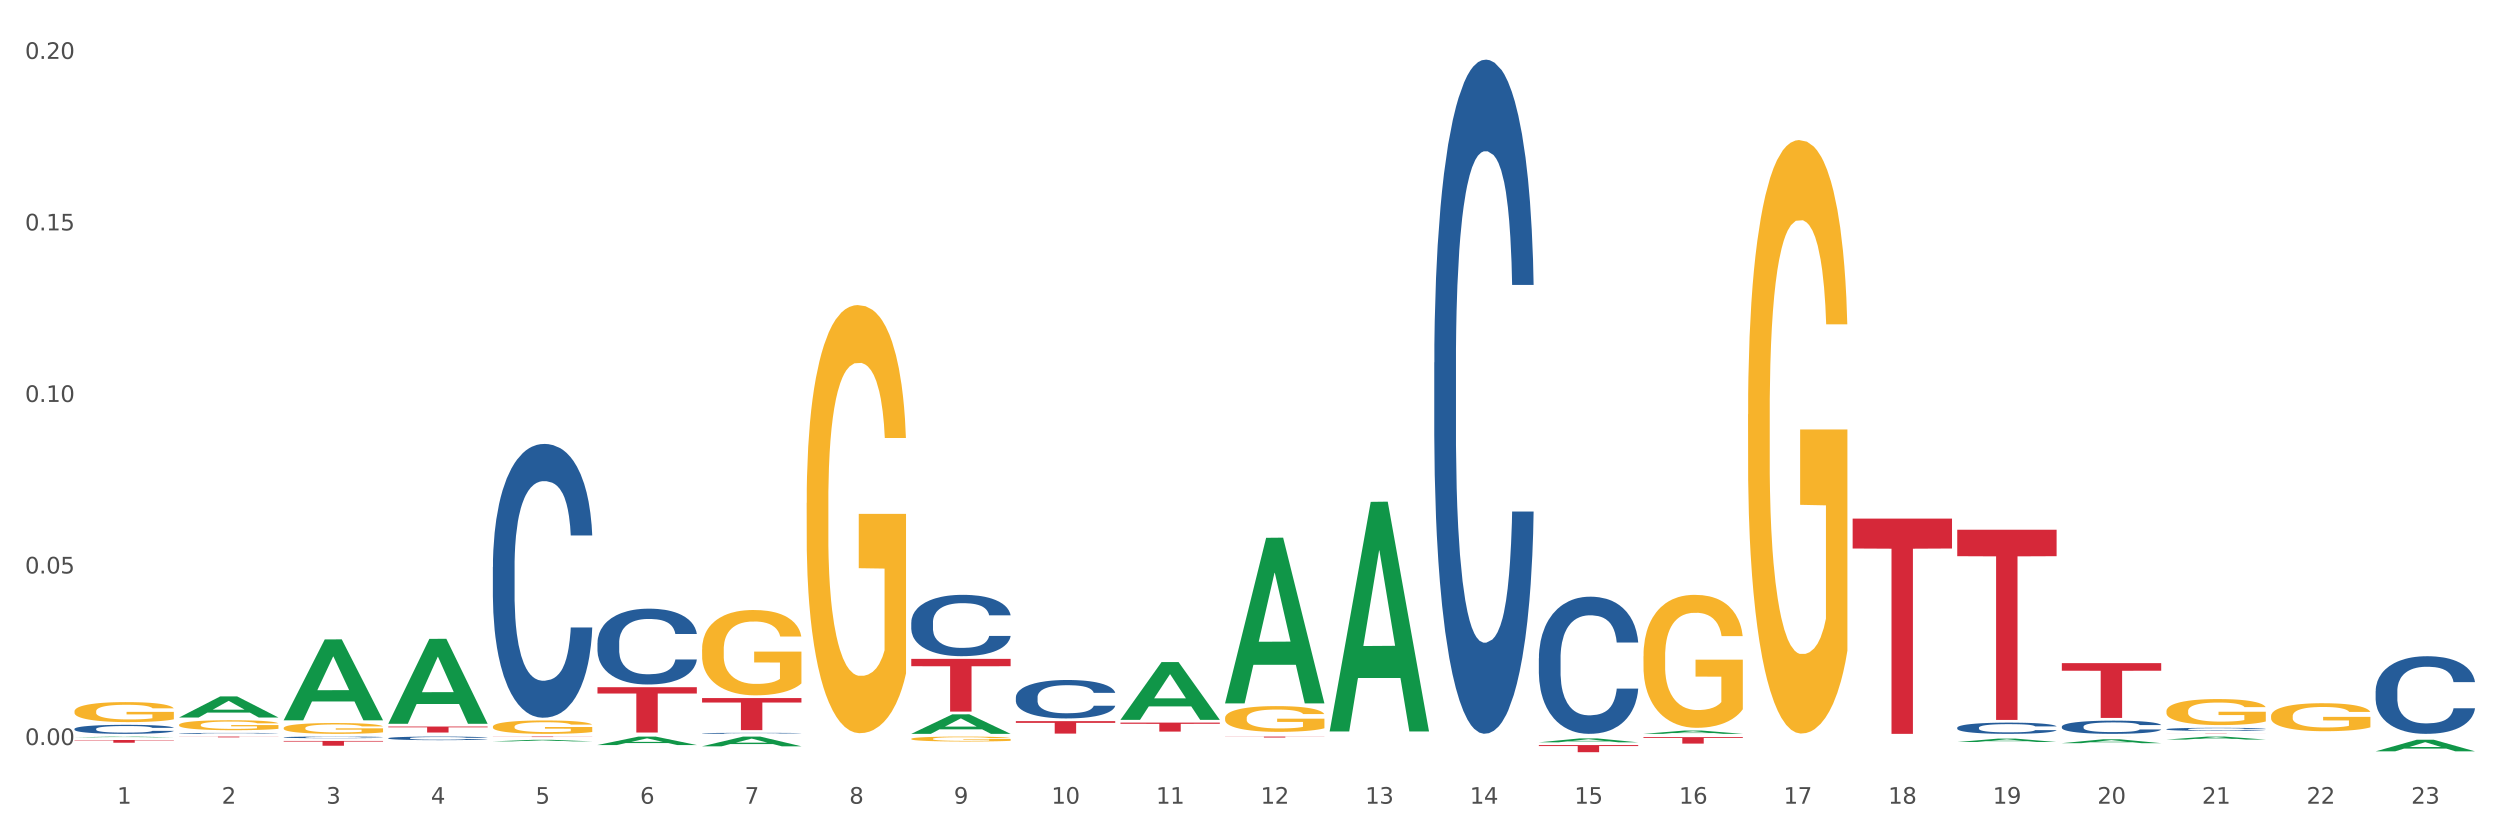 <?xml version="1.0" encoding="utf-8" standalone="no"?>
<!DOCTYPE svg PUBLIC "-//W3C//DTD SVG 1.1//EN"
  "http://www.w3.org/Graphics/SVG/1.1/DTD/svg11.dtd">
<svg xmlns:xlink="http://www.w3.org/1999/xlink" width="1080pt" height="360pt" viewBox="0 0 1080 360" xmlns="http://www.w3.org/2000/svg" version="1.1">
 <rect x="0" y="0" width="1080" height="360" fill="#333333" stroke="none"/>
 <defs>
  <style type="text/css">*{stroke-linejoin: round; stroke-linecap: butt}</style>
 </defs>
 <g id="figure_1">
  <g id="patch_1">
   <path d="M 0 360 
L 1080 360 
L 1080 0 
L 0 0 
z
" style="fill: #ffffff; stroke: #ffffff; stroke-linejoin: miter"/>
  </g>
  <g id="axes_1">
   <g id="matplotlib.axis_1">
    <g id="xtick_1">
     <g id="text_1">
      <!-- 1 -->
      <g style="fill: #4d4d4d" transform="translate(50.584 347.204) scale(0.096 -0.096)">
       <defs>
        <path id="DejaVuSans-31" d="M 794 531 
L 1825 531 
L 1825 4091 
L 703 3866 
L 703 4441 
L 1819 4666 
L 2450 4666 
L 2450 531 
L 3481 531 
L 3481 0 
L 794 0 
L 794 531 
z
" transform="scale(0.016)"/>
       </defs>
       <use xlink:href="#DejaVuSans-31"/>
      </g>
     </g>
    </g>
    <g id="xtick_2">
     <g id="text_2">
      <!-- 2 -->
      <g style="fill: #4d4d4d" transform="translate(95.771 347.204) scale(0.096 -0.096)">
       <defs>
        <path id="DejaVuSans-32" d="M 1228 531 
L 3431 531 
L 3431 0 
L 469 0 
L 469 531 
Q 828 903 1448 1529 
Q 2069 2156 2228 2338 
Q 2531 2678 2651 2914 
Q 2772 3150 2772 3378 
Q 2772 3750 2511 3984 
Q 2250 4219 1831 4219 
Q 1534 4219 1204 4116 
Q 875 4013 500 3803 
L 500 4441 
Q 881 4594 1212 4672 
Q 1544 4750 1819 4750 
Q 2544 4750 2975 4387 
Q 3406 4025 3406 3419 
Q 3406 3131 3298 2873 
Q 3191 2616 2906 2266 
Q 2828 2175 2409 1742 
Q 1991 1309 1228 531 
z
" transform="scale(0.016)"/>
       </defs>
       <use xlink:href="#DejaVuSans-32"/>
      </g>
     </g>
    </g>
    <g id="xtick_3">
     <g id="text_3">
      <!-- 3 -->
      <g style="fill: #4d4d4d" transform="translate(140.957 347.204) scale(0.096 -0.096)">
       <defs>
        <path id="DejaVuSans-33" d="M 2597 2516 
Q 3050 2419 3304 2112 
Q 3559 1806 3559 1356 
Q 3559 666 3084 287 
Q 2609 -91 1734 -91 
Q 1441 -91 1130 -33 
Q 819 25 488 141 
L 488 750 
Q 750 597 1062 519 
Q 1375 441 1716 441 
Q 2309 441 2620 675 
Q 2931 909 2931 1356 
Q 2931 1769 2642 2001 
Q 2353 2234 1838 2234 
L 1294 2234 
L 1294 2753 
L 1863 2753 
Q 2328 2753 2575 2939 
Q 2822 3125 2822 3475 
Q 2822 3834 2567 4026 
Q 2313 4219 1838 4219 
Q 1578 4219 1281 4162 
Q 984 4106 628 3988 
L 628 4550 
Q 988 4650 1302 4700 
Q 1616 4750 1894 4750 
Q 2613 4750 3031 4423 
Q 3450 4097 3450 3541 
Q 3450 3153 3228 2886 
Q 3006 2619 2597 2516 
z
" transform="scale(0.016)"/>
       </defs>
       <use xlink:href="#DejaVuSans-33"/>
      </g>
     </g>
    </g>
    <g id="xtick_4">
     <g id="text_4">
      <!-- 4 -->
      <g style="fill: #4d4d4d" transform="translate(186.143 347.204) scale(0.096 -0.096)">
       <defs>
        <path id="DejaVuSans-34" d="M 2419 4116 
L 825 1625 
L 2419 1625 
L 2419 4116 
z
M 2253 4666 
L 3047 4666 
L 3047 1625 
L 3713 1625 
L 3713 1100 
L 3047 1100 
L 3047 0 
L 2419 0 
L 2419 1100 
L 313 1100 
L 313 1709 
L 2253 4666 
z
" transform="scale(0.016)"/>
       </defs>
       <use xlink:href="#DejaVuSans-34"/>
      </g>
     </g>
    </g>
    <g id="xtick_5">
     <g id="text_5">
      <!-- 5 -->
      <g style="fill: #4d4d4d" transform="translate(231.33 347.204) scale(0.096 -0.096)">
       <defs>
        <path id="DejaVuSans-35" d="M 691 4666 
L 3169 4666 
L 3169 4134 
L 1269 4134 
L 1269 2991 
Q 1406 3038 1543 3061 
Q 1681 3084 1819 3084 
Q 2600 3084 3056 2656 
Q 3513 2228 3513 1497 
Q 3513 744 3044 326 
Q 2575 -91 1722 -91 
Q 1428 -91 1123 -41 
Q 819 9 494 109 
L 494 744 
Q 775 591 1075 516 
Q 1375 441 1709 441 
Q 2250 441 2565 725 
Q 2881 1009 2881 1497 
Q 2881 1984 2565 2268 
Q 2250 2553 1709 2553 
Q 1456 2553 1204 2497 
Q 953 2441 691 2322 
L 691 4666 
z
" transform="scale(0.016)"/>
       </defs>
       <use xlink:href="#DejaVuSans-35"/>
      </g>
     </g>
    </g>
    <g id="xtick_6">
     <g id="text_6">
      <!-- 6 -->
      <g style="fill: #4d4d4d" transform="translate(276.516 347.204) scale(0.096 -0.096)">
       <defs>
        <path id="DejaVuSans-36" d="M 2113 2584 
Q 1688 2584 1439 2293 
Q 1191 2003 1191 1497 
Q 1191 994 1439 701 
Q 1688 409 2113 409 
Q 2538 409 2786 701 
Q 3034 994 3034 1497 
Q 3034 2003 2786 2293 
Q 2538 2584 2113 2584 
z
M 3366 4563 
L 3366 3988 
Q 3128 4100 2886 4159 
Q 2644 4219 2406 4219 
Q 1781 4219 1451 3797 
Q 1122 3375 1075 2522 
Q 1259 2794 1537 2939 
Q 1816 3084 2150 3084 
Q 2853 3084 3261 2657 
Q 3669 2231 3669 1497 
Q 3669 778 3244 343 
Q 2819 -91 2113 -91 
Q 1303 -91 875 529 
Q 447 1150 447 2328 
Q 447 3434 972 4092 
Q 1497 4750 2381 4750 
Q 2619 4750 2861 4703 
Q 3103 4656 3366 4563 
z
" transform="scale(0.016)"/>
       </defs>
       <use xlink:href="#DejaVuSans-36"/>
      </g>
     </g>
    </g>
    <g id="xtick_7">
     <g id="text_7">
      <!-- 7 -->
      <g style="fill: #4d4d4d" transform="translate(321.702 347.204) scale(0.096 -0.096)">
       <defs>
        <path id="DejaVuSans-37" d="M 525 4666 
L 3525 4666 
L 3525 4397 
L 1831 0 
L 1172 0 
L 2766 4134 
L 525 4134 
L 525 4666 
z
" transform="scale(0.016)"/>
       </defs>
       <use xlink:href="#DejaVuSans-37"/>
      </g>
     </g>
    </g>
    <g id="xtick_8">
     <g id="text_8">
      <!-- 8 -->
      <g style="fill: #4d4d4d" transform="translate(366.888 347.204) scale(0.096 -0.096)">
       <defs>
        <path id="DejaVuSans-38" d="M 2034 2216 
Q 1584 2216 1326 1975 
Q 1069 1734 1069 1313 
Q 1069 891 1326 650 
Q 1584 409 2034 409 
Q 2484 409 2743 651 
Q 3003 894 3003 1313 
Q 3003 1734 2745 1975 
Q 2488 2216 2034 2216 
z
M 1403 2484 
Q 997 2584 770 2862 
Q 544 3141 544 3541 
Q 544 4100 942 4425 
Q 1341 4750 2034 4750 
Q 2731 4750 3128 4425 
Q 3525 4100 3525 3541 
Q 3525 3141 3298 2862 
Q 3072 2584 2669 2484 
Q 3125 2378 3379 2068 
Q 3634 1759 3634 1313 
Q 3634 634 3220 271 
Q 2806 -91 2034 -91 
Q 1263 -91 848 271 
Q 434 634 434 1313 
Q 434 1759 690 2068 
Q 947 2378 1403 2484 
z
M 1172 3481 
Q 1172 3119 1398 2916 
Q 1625 2713 2034 2713 
Q 2441 2713 2670 2916 
Q 2900 3119 2900 3481 
Q 2900 3844 2670 4047 
Q 2441 4250 2034 4250 
Q 1625 4250 1398 4047 
Q 1172 3844 1172 3481 
z
" transform="scale(0.016)"/>
       </defs>
       <use xlink:href="#DejaVuSans-38"/>
      </g>
     </g>
    </g>
    <g id="xtick_9">
     <g id="text_9">
      <!-- 9 -->
      <g style="fill: #4d4d4d" transform="translate(412.075 347.204) scale(0.096 -0.096)">
       <defs>
        <path id="DejaVuSans-39" d="M 703 97 
L 703 672 
Q 941 559 1184 500 
Q 1428 441 1663 441 
Q 2288 441 2617 861 
Q 2947 1281 2994 2138 
Q 2813 1869 2534 1725 
Q 2256 1581 1919 1581 
Q 1219 1581 811 2004 
Q 403 2428 403 3163 
Q 403 3881 828 4315 
Q 1253 4750 1959 4750 
Q 2769 4750 3195 4129 
Q 3622 3509 3622 2328 
Q 3622 1225 3098 567 
Q 2575 -91 1691 -91 
Q 1453 -91 1209 -44 
Q 966 3 703 97 
z
M 1959 2075 
Q 2384 2075 2632 2365 
Q 2881 2656 2881 3163 
Q 2881 3666 2632 3958 
Q 2384 4250 1959 4250 
Q 1534 4250 1286 3958 
Q 1038 3666 1038 3163 
Q 1038 2656 1286 2365 
Q 1534 2075 1959 2075 
z
" transform="scale(0.016)"/>
       </defs>
       <use xlink:href="#DejaVuSans-39"/>
      </g>
     </g>
    </g>
    <g id="xtick_10">
     <g id="text_10">
      <!-- 10 -->
      <g style="fill: #4d4d4d" transform="translate(454.207 347.204) scale(0.096 -0.096)">
       <defs>
        <path id="DejaVuSans-30" d="M 2034 4250 
Q 1547 4250 1301 3770 
Q 1056 3291 1056 2328 
Q 1056 1369 1301 889 
Q 1547 409 2034 409 
Q 2525 409 2770 889 
Q 3016 1369 3016 2328 
Q 3016 3291 2770 3770 
Q 2525 4250 2034 4250 
z
M 2034 4750 
Q 2819 4750 3233 4129 
Q 3647 3509 3647 2328 
Q 3647 1150 3233 529 
Q 2819 -91 2034 -91 
Q 1250 -91 836 529 
Q 422 1150 422 2328 
Q 422 3509 836 4129 
Q 1250 4750 2034 4750 
z
" transform="scale(0.016)"/>
       </defs>
       <use xlink:href="#DejaVuSans-31"/>
       <use xlink:href="#DejaVuSans-30" transform="translate(63.623 0)"/>
      </g>
     </g>
    </g>
    <g id="xtick_11">
     <g id="text_11">
      <!-- 11 -->
      <g style="fill: #4d4d4d" transform="translate(499.393 347.204) scale(0.096 -0.096)">
       <use xlink:href="#DejaVuSans-31"/>
       <use xlink:href="#DejaVuSans-31" transform="translate(63.623 0)"/>
      </g>
     </g>
    </g>
    <g id="xtick_12">
     <g id="text_12">
      <!-- 12 -->
      <g style="fill: #4d4d4d" transform="translate(544.58 347.204) scale(0.096 -0.096)">
       <use xlink:href="#DejaVuSans-31"/>
       <use xlink:href="#DejaVuSans-32" transform="translate(63.623 0)"/>
      </g>
     </g>
    </g>
    <g id="xtick_13">
     <g id="text_13">
      <!-- 13 -->
      <g style="fill: #4d4d4d" transform="translate(589.766 347.204) scale(0.096 -0.096)">
       <use xlink:href="#DejaVuSans-31"/>
       <use xlink:href="#DejaVuSans-33" transform="translate(63.623 0)"/>
      </g>
     </g>
    </g>
    <g id="xtick_14">
     <g id="text_14">
      <!-- 14 -->
      <g style="fill: #4d4d4d" transform="translate(634.952 347.204) scale(0.096 -0.096)">
       <use xlink:href="#DejaVuSans-31"/>
       <use xlink:href="#DejaVuSans-34" transform="translate(63.623 0)"/>
      </g>
     </g>
    </g>
    <g id="xtick_15">
     <g id="text_15">
      <!-- 15 -->
      <g style="fill: #4d4d4d" transform="translate(680.138 347.204) scale(0.096 -0.096)">
       <use xlink:href="#DejaVuSans-31"/>
       <use xlink:href="#DejaVuSans-35" transform="translate(63.623 0)"/>
      </g>
     </g>
    </g>
    <g id="xtick_16">
     <g id="text_16">
      <!-- 16 -->
      <g style="fill: #4d4d4d" transform="translate(725.325 347.204) scale(0.096 -0.096)">
       <use xlink:href="#DejaVuSans-31"/>
       <use xlink:href="#DejaVuSans-36" transform="translate(63.623 0)"/>
      </g>
     </g>
    </g>
    <g id="xtick_17">
     <g id="text_17">
      <!-- 17 -->
      <g style="fill: #4d4d4d" transform="translate(770.511 347.204) scale(0.096 -0.096)">
       <use xlink:href="#DejaVuSans-31"/>
       <use xlink:href="#DejaVuSans-37" transform="translate(63.623 0)"/>
      </g>
     </g>
    </g>
    <g id="xtick_18">
     <g id="text_18">
      <!-- 18 -->
      <g style="fill: #4d4d4d" transform="translate(815.697 347.204) scale(0.096 -0.096)">
       <use xlink:href="#DejaVuSans-31"/>
       <use xlink:href="#DejaVuSans-38" transform="translate(63.623 0)"/>
      </g>
     </g>
    </g>
    <g id="xtick_19">
     <g id="text_19">
      <!-- 19 -->
      <g style="fill: #4d4d4d" transform="translate(860.883 347.204) scale(0.096 -0.096)">
       <use xlink:href="#DejaVuSans-31"/>
       <use xlink:href="#DejaVuSans-39" transform="translate(63.623 0)"/>
      </g>
     </g>
    </g>
    <g id="xtick_20">
     <g id="text_20">
      <!-- 20 -->
      <g style="fill: #4d4d4d" transform="translate(906.07 347.204) scale(0.096 -0.096)">
       <use xlink:href="#DejaVuSans-32"/>
       <use xlink:href="#DejaVuSans-30" transform="translate(63.623 0)"/>
      </g>
     </g>
    </g>
    <g id="xtick_21">
     <g id="text_21">
      <!-- 21 -->
      <g style="fill: #4d4d4d" transform="translate(951.256 347.204) scale(0.096 -0.096)">
       <use xlink:href="#DejaVuSans-32"/>
       <use xlink:href="#DejaVuSans-31" transform="translate(63.623 0)"/>
      </g>
     </g>
    </g>
    <g id="xtick_22">
     <g id="text_22">
      <!-- 22 -->
      <g style="fill: #4d4d4d" transform="translate(996.442 347.204) scale(0.096 -0.096)">
       <use xlink:href="#DejaVuSans-32"/>
       <use xlink:href="#DejaVuSans-32" transform="translate(63.623 0)"/>
      </g>
     </g>
    </g>
    <g id="xtick_23">
     <g id="text_23">
      <!-- 23 -->
      <g style="fill: #4d4d4d" transform="translate(1041.629 347.204) scale(0.096 -0.096)">
       <use xlink:href="#DejaVuSans-32"/>
       <use xlink:href="#DejaVuSans-33" transform="translate(63.623 0)"/>
      </g>
     </g>
    </g>
    <g id="xtick_24"/>
    <g id="xtick_25"/>
    <g id="xtick_26"/>
    <g id="xtick_27"/>
    <g id="xtick_28"/>
    <g id="xtick_29"/>
    <g id="xtick_30"/>
    <g id="xtick_31"/>
    <g id="xtick_32"/>
    <g id="xtick_33"/>
    <g id="xtick_34"/>
    <g id="xtick_35"/>
    <g id="xtick_36"/>
    <g id="xtick_37"/>
    <g id="xtick_38"/>
    <g id="xtick_39"/>
    <g id="xtick_40"/>
    <g id="xtick_41"/>
    <g id="xtick_42"/>
    <g id="xtick_43"/>
    <g id="xtick_44"/>
    <g id="xtick_45"/>
   </g>
   <g id="matplotlib.axis_2">
    <g id="ytick_1">
     <g id="text_24">
      <!-- 0.00 -->
      <g style="fill: #4d4d4d" transform="translate(10.8 321.845) scale(0.096 -0.096)">
       <defs>
        <path id="DejaVuSans-2e" d="M 684 794 
L 1344 794 
L 1344 0 
L 684 0 
L 684 794 
z
" transform="scale(0.016)"/>
       </defs>
       <use xlink:href="#DejaVuSans-30"/>
       <use xlink:href="#DejaVuSans-2e" transform="translate(63.623 0)"/>
       <use xlink:href="#DejaVuSans-30" transform="translate(95.41 0)"/>
       <use xlink:href="#DejaVuSans-30" transform="translate(159.033 0)"/>
      </g>
     </g>
    </g>
    <g id="ytick_2">
     <g id="text_25">
      <!-- 0.05 -->
      <g style="fill: #4d4d4d" transform="translate(10.8 247.744) scale(0.096 -0.096)">
       <use xlink:href="#DejaVuSans-30"/>
       <use xlink:href="#DejaVuSans-2e" transform="translate(63.623 0)"/>
       <use xlink:href="#DejaVuSans-30" transform="translate(95.41 0)"/>
       <use xlink:href="#DejaVuSans-35" transform="translate(159.033 0)"/>
      </g>
     </g>
    </g>
    <g id="ytick_3">
     <g id="text_26">
      <!-- 0.10 -->
      <g style="fill: #4d4d4d" transform="translate(10.8 173.644) scale(0.096 -0.096)">
       <use xlink:href="#DejaVuSans-30"/>
       <use xlink:href="#DejaVuSans-2e" transform="translate(63.623 0)"/>
       <use xlink:href="#DejaVuSans-31" transform="translate(95.41 0)"/>
       <use xlink:href="#DejaVuSans-30" transform="translate(159.033 0)"/>
      </g>
     </g>
    </g>
    <g id="ytick_4">
     <g id="text_27">
      <!-- 0.15 -->
      <g style="fill: #4d4d4d" transform="translate(10.8 99.544) scale(0.096 -0.096)">
       <use xlink:href="#DejaVuSans-30"/>
       <use xlink:href="#DejaVuSans-2e" transform="translate(63.623 0)"/>
       <use xlink:href="#DejaVuSans-31" transform="translate(95.41 0)"/>
       <use xlink:href="#DejaVuSans-35" transform="translate(159.033 0)"/>
      </g>
     </g>
    </g>
    <g id="ytick_5">
     <g id="text_28">
      <!-- 0.20 -->
      <g style="fill: #4d4d4d" transform="translate(10.8 25.444) scale(0.096 -0.096)">
       <use xlink:href="#DejaVuSans-30"/>
       <use xlink:href="#DejaVuSans-2e" transform="translate(63.623 0)"/>
       <use xlink:href="#DejaVuSans-32" transform="translate(95.41 0)"/>
       <use xlink:href="#DejaVuSans-30" transform="translate(159.033 0)"/>
      </g>
     </g>
    </g>
    <g id="ytick_6"/>
    <g id="ytick_7"/>
    <g id="ytick_8"/>
    <g id="ytick_9"/>
   </g>
   <g id="PolyCollection_1">
    <path d="M 32.175 318.522 
L 32.219 318.522 
L 49.921 318.198 
L 57.267 318.197 
L 75.102 318.523 
L 66.605 318.523 
L 62.755 318.447 
L 44.478 318.447 
L 44.345 318.448 
L 40.628 318.523 
L 32.175 318.523 
L 32.175 318.522 
L 46.779 318.402 
L 60.454 318.402 
L 53.683 318.267 
L 53.594 318.266 
L 53.506 318.267 
L 46.735 318.402 
L 46.779 318.402 
L 32.175 318.522 
z
" clip-path="url(#p8069c105cc)" style="fill: #109648"/>
    <path d="M 438.851 311.538 
L 481.778 311.538 
L 481.778 312.285 
L 464.892 312.29 
L 464.892 316.91 
L 455.636 316.91 
L 455.636 312.29 
L 438.851 312.285 
L 438.851 311.543 
L 438.851 311.538 
z
" clip-path="url(#p8069c105cc)" style="fill: #d62839"/>
    <path d="M 484.038 312.152 
L 526.965 312.152 
L 526.965 312.693 
L 510.079 312.697 
L 510.079 316.044 
L 500.822 316.044 
L 500.822 312.697 
L 484.038 312.693 
L 484.038 312.156 
L 484.038 312.152 
z
" clip-path="url(#p8069c105cc)" style="fill: #d62839"/>
    <path d="M 303.293 301.559 
L 346.22 301.559 
L 346.22 303.485 
L 329.334 303.498 
L 329.334 315.417 
L 320.077 315.417 
L 320.077 303.498 
L 303.293 303.485 
L 303.293 301.572 
L 303.293 301.559 
z
" clip-path="url(#p8069c105cc)" style="fill: #d62839"/>
    <path d="M 393.665 284.643 
L 436.592 284.643 
L 436.592 287.807 
L 419.706 287.828 
L 419.706 307.407 
L 410.449 307.407 
L 410.449 287.828 
L 393.665 287.807 
L 393.665 284.664 
L 393.665 284.643 
z
" clip-path="url(#p8069c105cc)" style="fill: #d62839"/>
    <path d="M 32.175 319.693 
L 75.102 319.693 
L 75.102 319.854 
L 58.216 319.856 
L 58.216 320.857 
L 48.959 320.857 
L 48.959 319.856 
L 32.175 319.854 
L 32.175 319.694 
L 32.175 319.693 
z
" clip-path="url(#p8069c105cc)" style="fill: #d62839"/>
    <path d="M 122.548 320.082 
L 165.475 320.082 
L 165.475 320.37 
L 148.589 320.372 
L 148.589 322.155 
L 139.332 322.155 
L 139.332 320.372 
L 122.548 320.37 
L 122.548 320.083 
L 122.548 320.082 
z
" clip-path="url(#p8069c105cc)" style="fill: #d62839"/>
    <path d="M 77.361 318.197 
L 120.288 318.197 
L 120.288 318.246 
L 103.402 318.246 
L 103.402 318.547 
L 94.146 318.547 
L 94.146 318.246 
L 77.361 318.246 
L 77.361 318.198 
L 77.361 318.197 
z
" clip-path="url(#p8069c105cc)" style="fill: #d62839"/>
    <path d="M 167.734 313.85 
L 210.661 313.85 
L 210.661 314.212 
L 193.775 314.214 
L 193.775 316.454 
L 184.518 316.454 
L 184.518 314.214 
L 167.734 314.212 
L 167.734 313.852 
L 167.734 313.85 
z
" clip-path="url(#p8069c105cc)" style="fill: #d62839"/>
    <path d="M 212.92 318.197 
L 255.847 318.197 
L 255.847 318.227 
L 238.961 318.228 
L 238.961 318.413 
L 229.704 318.413 
L 229.704 318.228 
L 212.92 318.227 
L 212.92 318.197 
L 212.92 318.197 
z
" clip-path="url(#p8069c105cc)" style="fill: #d62839"/>
    <path d="M 258.106 296.876 
L 301.033 296.876 
L 301.033 299.598 
L 284.147 299.617 
L 284.147 316.465 
L 274.891 316.465 
L 274.891 299.617 
L 258.106 299.598 
L 258.106 296.895 
L 258.106 296.876 
z
" clip-path="url(#p8069c105cc)" style="fill: #d62839"/>
    <path d="M 845.528 228.855 
L 888.455 228.855 
L 888.455 240.271 
L 871.569 240.348 
L 871.569 311.004 
L 862.312 311.004 
L 862.312 240.348 
L 845.528 240.271 
L 845.528 228.932 
L 845.528 228.855 
z
" clip-path="url(#p8069c105cc)" style="fill: #d62839"/>
    <path d="M 890.714 286.465 
L 933.641 286.465 
L 933.641 289.756 
L 916.755 289.778 
L 916.755 310.141 
L 907.498 310.141 
L 907.498 289.778 
L 890.714 289.756 
L 890.714 286.488 
L 890.714 286.465 
z
" clip-path="url(#p8069c105cc)" style="fill: #d62839"/>
    <path d="M 935.9 316.921 
L 978.827 316.921 
L 978.827 316.936 
L 961.941 316.936 
L 961.941 317.028 
L 952.685 317.028 
L 952.685 316.936 
L 935.9 316.936 
L 935.9 316.921 
L 935.9 316.921 
z
" clip-path="url(#p8069c105cc)" style="fill: #d62839"/>
    <path d="M 664.783 321.858 
L 707.71 321.858 
L 707.71 322.287 
L 690.824 322.29 
L 690.824 324.95 
L 681.567 324.95 
L 681.567 322.29 
L 664.783 322.287 
L 664.783 321.86 
L 664.783 321.858 
z
" clip-path="url(#p8069c105cc)" style="fill: #d62839"/>
    <path d="M 529.224 318.197 
L 572.151 318.197 
L 572.151 318.256 
L 555.265 318.256 
L 555.265 318.62 
L 546.008 318.62 
L 546.008 318.256 
L 529.224 318.256 
L 529.224 318.198 
L 529.224 318.197 
z
" clip-path="url(#p8069c105cc)" style="fill: #d62839"/>
    <path d="M 709.969 318.437 
L 752.896 318.437 
L 752.896 318.826 
L 736.01 318.828 
L 736.01 321.233 
L 726.753 321.233 
L 726.753 318.828 
L 709.969 318.826 
L 709.969 318.44 
L 709.969 318.437 
z
" clip-path="url(#p8069c105cc)" style="fill: #d62839"/>
    <path d="M 800.342 224.033 
L 843.269 224.033 
L 843.269 236.956 
L 826.383 237.043 
L 826.383 317.028 
L 817.126 317.028 
L 817.126 237.043 
L 800.342 236.956 
L 800.342 224.12 
L 800.342 224.033 
z
" clip-path="url(#p8069c105cc)" style="fill: #d62839"/>
    <path d="M 981.087 309.38 
L 981.137 309.369 
L 981.137 308.971 
L 981.239 308.628 
L 981.746 307.799 
L 982.506 307.114 
L 983.063 306.75 
L 983.621 306.451 
L 984.28 306.153 
L 985.091 305.843 
L 986.56 305.39 
L 987.473 305.158 
L 988.588 304.915 
L 990.615 304.561 
L 992.085 304.362 
L 993.605 304.197 
L 996.088 303.998 
L 997.71 303.909 
L 999.433 303.843 
L 1001.511 303.799 
L 1003.082 303.788 
L 1006.529 303.821 
L 1009.468 303.92 
L 1010.887 303.998 
L 1012.712 304.13 
L 1013.675 304.219 
L 1015.246 304.395 
L 1016.868 304.628 
L 1017.983 304.827 
L 1019.655 305.202 
L 1020.922 305.578 
L 1022.088 306.042 
L 1022.696 306.363 
L 1023.152 306.661 
L 1023.558 307.004 
L 1023.963 307.545 
L 1014.84 307.545 
L 1014.486 307.158 
L 1013.928 306.794 
L 1013.117 306.44 
L 1012.408 306.219 
L 1011.191 305.943 
L 1010.076 305.766 
L 1008.911 305.633 
L 1007.492 305.523 
L 1006.377 305.468 
L 1004.806 305.423 
L 1001.714 305.434 
L 999.636 305.523 
L 998.217 305.633 
L 997.305 305.733 
L 996.494 305.843 
L 995.582 305.998 
L 994.517 306.23 
L 993.757 306.44 
L 992.997 306.705 
L 992.389 306.971 
L 991.831 307.28 
L 991.375 307.612 
L 991.02 307.954 
L 990.716 308.374 
L 990.463 309.07 
L 990.463 310.585 
L 990.564 310.927 
L 990.818 311.38 
L 991.122 311.723 
L 991.628 312.132 
L 992.085 312.408 
L 992.946 312.806 
L 993.909 313.138 
L 994.669 313.348 
L 995.43 313.524 
L 996.747 313.767 
L 998.217 313.966 
L 999.484 314.088 
L 1001.207 314.199 
L 1002.373 314.243 
L 1003.386 314.265 
L 1005.87 314.265 
L 1007.644 314.232 
L 1009.62 314.154 
L 1011.141 314.055 
L 1012.408 313.933 
L 1013.827 313.734 
L 1014.739 313.546 
L 1014.739 311.237 
L 1003.589 311.226 
L 1003.589 309.689 
L 1024.014 309.689 
L 1024.014 314.199 
L 1023.152 314.431 
L 1022.189 314.641 
L 1021.176 314.828 
L 1019.655 315.061 
L 1017.831 315.282 
L 1016.209 315.436 
L 1014.486 315.569 
L 1012.458 315.691 
L 1009.823 315.801 
L 1008.201 315.845 
L 1006.174 315.878 
L 1003.792 315.889 
L 1001.714 315.867 
L 999.687 315.812 
L 997.558 315.713 
L 995.48 315.569 
L 993.909 315.425 
L 992.338 315.248 
L 990.666 315.016 
L 989.348 314.795 
L 988.334 314.596 
L 987.219 314.342 
L 986.003 314.011 
L 985.091 313.712 
L 984.28 313.403 
L 983.418 313.005 
L 982.81 312.662 
L 982.202 312.231 
L 981.847 311.911 
L 981.442 311.413 
L 981.137 310.717 
L 981.087 309.38 
z
" clip-path="url(#p8069c105cc)" style="fill: #f7b32b"/>
    <path d="M 845.528 320.552 
L 845.572 320.551 
L 863.274 319.068 
L 870.62 319.067 
L 888.455 320.555 
L 879.958 320.555 
L 876.108 320.208 
L 857.831 320.208 
L 857.698 320.214 
L 853.981 320.555 
L 845.528 320.555 
L 845.528 320.552 
L 860.132 320.002 
L 873.807 320 
L 867.036 319.384 
L 866.947 319.381 
L 866.859 319.385 
L 860.088 320 
L 860.132 320.002 
L 845.528 320.552 
z
" clip-path="url(#p8069c105cc)" style="fill: #109648"/>
    <path d="M 664.783 320.685 
L 664.827 320.683 
L 682.529 318.98 
L 689.875 318.978 
L 707.71 320.688 
L 699.213 320.688 
L 695.363 320.29 
L 677.086 320.29 
L 676.953 320.296 
L 673.235 320.688 
L 664.783 320.688 
L 664.783 320.685 
L 679.387 320.052 
L 693.062 320.05 
L 686.291 319.342 
L 686.202 319.339 
L 686.114 319.344 
L 679.343 320.05 
L 679.387 320.052 
L 664.783 320.685 
z
" clip-path="url(#p8069c105cc)" style="fill: #109648"/>
    <path d="M 709.969 317.025 
L 710.013 317.023 
L 727.715 315.594 
L 735.061 315.593 
L 752.896 317.028 
L 744.399 317.028 
L 740.549 316.693 
L 722.272 316.693 
L 722.139 316.699 
L 718.422 317.028 
L 709.969 317.028 
L 709.969 317.025 
L 724.573 316.494 
L 738.248 316.493 
L 731.477 315.899 
L 731.388 315.896 
L 731.3 315.9 
L 724.529 316.493 
L 724.573 316.494 
L 709.969 317.025 
z
" clip-path="url(#p8069c105cc)" style="fill: #109648"/>
    <path d="M 529.224 303.731 
L 529.268 303.663 
L 546.97 232.333 
L 554.316 232.265 
L 572.151 303.865 
L 563.654 303.865 
L 559.804 287.192 
L 541.527 287.192 
L 541.394 287.461 
L 537.677 303.865 
L 529.224 303.865 
L 529.224 303.731 
L 543.828 277.242 
L 557.503 277.175 
L 550.732 247.527 
L 550.643 247.392 
L 550.555 247.594 
L 543.784 277.175 
L 543.828 277.242 
L 529.224 303.731 
z
" clip-path="url(#p8069c105cc)" style="fill: #109648"/>
    <path d="M 574.41 315.819 
L 574.455 315.726 
L 592.156 216.802 
L 599.503 216.709 
L 617.337 316.006 
L 608.84 316.006 
L 604.99 292.883 
L 586.713 292.883 
L 586.58 293.256 
L 582.863 316.006 
L 574.41 316.006 
L 574.41 315.819 
L 589.014 279.084 
L 602.689 278.991 
L 595.918 237.874 
L 595.83 237.687 
L 595.741 237.967 
L 588.97 278.991 
L 589.014 279.084 
L 574.41 315.819 
z
" clip-path="url(#p8069c105cc)" style="fill: #109648"/>
    <path d="M 890.714 321.047 
L 890.758 321.045 
L 908.46 319.377 
L 915.807 319.375 
L 933.641 321.05 
L 925.144 321.05 
L 921.294 320.66 
L 903.017 320.66 
L 902.884 320.666 
L 899.167 321.05 
L 890.714 321.05 
L 890.714 321.047 
L 905.318 320.427 
L 918.993 320.426 
L 912.222 319.732 
L 912.133 319.729 
L 912.045 319.734 
L 905.274 320.426 
L 905.318 320.427 
L 890.714 321.047 
z
" clip-path="url(#p8069c105cc)" style="fill: #109648"/>
    <path d="M 935.9 307.19 
L 935.951 307.18 
L 935.951 306.81 
L 936.053 306.492 
L 936.559 305.722 
L 937.32 305.085 
L 937.877 304.746 
L 938.435 304.469 
L 939.093 304.192 
L 939.904 303.904 
L 941.374 303.483 
L 942.286 303.267 
L 943.401 303.042 
L 945.429 302.713 
L 946.898 302.528 
L 948.419 302.374 
L 950.902 302.189 
L 952.524 302.107 
L 954.247 302.045 
L 956.325 302.004 
L 957.896 301.994 
L 961.342 302.025 
L 964.282 302.117 
L 965.701 302.189 
L 967.526 302.312 
L 968.488 302.395 
L 970.06 302.559 
L 971.681 302.775 
L 972.796 302.959 
L 974.469 303.309 
L 975.736 303.658 
L 976.902 304.089 
L 977.51 304.387 
L 977.966 304.664 
L 978.371 304.982 
L 978.777 305.486 
L 969.654 305.486 
L 969.299 305.126 
L 968.742 304.787 
L 967.931 304.459 
L 967.221 304.253 
L 966.005 303.997 
L 964.89 303.832 
L 963.724 303.709 
L 962.305 303.606 
L 961.19 303.555 
L 959.619 303.514 
L 956.528 303.524 
L 954.45 303.606 
L 953.031 303.709 
L 952.118 303.801 
L 951.308 303.904 
L 950.395 304.048 
L 949.331 304.264 
L 948.571 304.459 
L 947.811 304.705 
L 947.202 304.952 
L 946.645 305.239 
L 946.189 305.547 
L 945.834 305.866 
L 945.53 306.256 
L 945.277 306.903 
L 945.277 308.31 
L 945.378 308.628 
L 945.631 309.049 
L 945.935 309.367 
L 946.442 309.747 
L 946.898 310.004 
L 947.76 310.374 
L 948.723 310.682 
L 949.483 310.877 
L 950.243 311.041 
L 951.561 311.267 
L 953.031 311.452 
L 954.298 311.565 
L 956.021 311.668 
L 957.187 311.709 
L 958.2 311.729 
L 960.684 311.729 
L 962.457 311.699 
L 964.434 311.627 
L 965.954 311.534 
L 967.221 311.421 
L 968.641 311.237 
L 969.553 311.062 
L 969.553 308.916 
L 958.403 308.905 
L 958.403 307.478 
L 978.827 307.478 
L 978.827 311.668 
L 977.966 311.883 
L 977.003 312.079 
L 975.989 312.253 
L 974.469 312.469 
L 972.644 312.674 
L 971.023 312.818 
L 969.299 312.941 
L 967.272 313.054 
L 964.637 313.157 
L 963.015 313.198 
L 960.988 313.229 
L 958.606 313.239 
L 956.528 313.219 
L 954.5 313.167 
L 952.372 313.075 
L 950.294 312.941 
L 948.723 312.808 
L 947.152 312.643 
L 945.479 312.428 
L 944.162 312.222 
L 943.148 312.038 
L 942.033 311.801 
L 940.817 311.493 
L 939.904 311.216 
L 939.093 310.928 
L 938.232 310.559 
L 937.624 310.24 
L 937.015 309.84 
L 936.661 309.542 
L 936.255 309.08 
L 935.951 308.433 
L 935.9 307.19 
z
" clip-path="url(#p8069c105cc)" style="fill: #f7b32b"/>
    <path d="M 348.479 217.252 
L 348.53 217.083 
L 348.53 211.002 
L 348.631 205.766 
L 349.138 193.097 
L 349.898 182.624 
L 350.455 177.05 
L 351.013 172.489 
L 351.672 167.929 
L 352.483 163.199 
L 353.952 156.274 
L 354.865 152.726 
L 355.98 149.01 
L 358.007 143.605 
L 359.477 140.565 
L 360.997 138.031 
L 363.481 134.99 
L 365.102 133.639 
L 366.826 132.626 
L 368.903 131.95 
L 370.475 131.781 
L 373.921 132.288 
L 376.86 133.808 
L 378.279 134.99 
L 380.104 137.017 
L 381.067 138.369 
L 382.638 141.071 
L 384.26 144.618 
L 385.375 147.659 
L 387.047 153.402 
L 388.314 159.145 
L 389.48 166.24 
L 390.088 171.138 
L 390.544 175.699 
L 390.95 180.935 
L 391.355 189.212 
L 382.233 189.212 
L 381.878 183.3 
L 381.32 177.726 
L 380.509 172.321 
L 379.8 168.942 
L 378.584 164.719 
L 377.469 162.017 
L 376.303 159.99 
L 374.884 158.301 
L 373.769 157.456 
L 372.198 156.78 
L 369.106 156.949 
L 367.028 158.301 
L 365.609 159.99 
L 364.697 161.51 
L 363.886 163.199 
L 362.974 165.564 
L 361.909 169.111 
L 361.149 172.321 
L 360.389 176.374 
L 359.781 180.428 
L 359.223 185.158 
L 358.767 190.225 
L 358.412 195.462 
L 358.108 201.881 
L 357.855 212.522 
L 357.855 235.664 
L 357.956 240.9 
L 358.21 247.825 
L 358.514 253.062 
L 359.021 259.312 
L 359.477 263.535 
L 360.338 269.616 
L 361.301 274.683 
L 362.061 277.892 
L 362.822 280.595 
L 364.139 284.311 
L 365.609 287.352 
L 366.876 289.21 
L 368.599 290.899 
L 369.765 291.574 
L 370.779 291.912 
L 373.262 291.912 
L 375.036 291.406 
L 377.012 290.223 
L 378.533 288.703 
L 379.8 286.845 
L 381.219 283.804 
L 382.131 280.933 
L 382.131 245.63 
L 370.981 245.461 
L 370.981 221.981 
L 391.406 221.981 
L 391.406 290.899 
L 390.544 294.446 
L 389.581 297.655 
L 388.568 300.527 
L 387.047 304.074 
L 385.223 307.452 
L 383.601 309.817 
L 381.878 311.844 
L 379.851 313.702 
L 377.215 315.391 
L 375.593 316.067 
L 373.566 316.574 
L 371.184 316.743 
L 369.106 316.405 
L 367.079 315.56 
L 364.95 314.04 
L 362.872 311.844 
L 361.301 309.648 
L 359.73 306.946 
L 358.058 303.398 
L 356.74 300.02 
L 355.726 296.98 
L 354.611 293.095 
L 353.395 288.027 
L 352.483 283.467 
L 351.672 278.737 
L 350.81 272.656 
L 350.202 267.42 
L 349.594 260.832 
L 349.239 255.933 
L 348.834 248.332 
L 348.53 237.691 
L 348.479 217.252 
z
" clip-path="url(#p8069c105cc)" style="fill: #f7b32b"/>
    <path d="M 303.293 280.557 
L 303.343 280.524 
L 303.343 279.312 
L 303.445 278.268 
L 303.952 275.743 
L 304.712 273.655 
L 305.269 272.544 
L 305.827 271.635 
L 306.486 270.726 
L 307.296 269.783 
L 308.766 268.403 
L 309.678 267.695 
L 310.793 266.955 
L 312.821 265.877 
L 314.29 265.271 
L 315.811 264.766 
L 318.294 264.16 
L 319.916 263.891 
L 321.639 263.689 
L 323.717 263.554 
L 325.288 263.52 
L 328.735 263.621 
L 331.674 263.924 
L 333.093 264.16 
L 334.918 264.564 
L 335.881 264.834 
L 337.452 265.372 
L 339.074 266.079 
L 340.189 266.685 
L 341.861 267.83 
L 343.128 268.975 
L 344.294 270.389 
L 344.902 271.365 
L 345.358 272.275 
L 345.763 273.318 
L 346.169 274.968 
L 337.046 274.968 
L 336.692 273.79 
L 336.134 272.679 
L 335.323 271.601 
L 334.614 270.928 
L 333.397 270.086 
L 332.282 269.547 
L 331.117 269.143 
L 329.698 268.807 
L 328.583 268.638 
L 327.011 268.504 
L 323.92 268.537 
L 321.842 268.807 
L 320.423 269.143 
L 319.511 269.446 
L 318.7 269.783 
L 317.787 270.254 
L 316.723 270.961 
L 315.963 271.601 
L 315.203 272.409 
L 314.595 273.217 
L 314.037 274.16 
L 313.581 275.17 
L 313.226 276.214 
L 312.922 277.493 
L 312.669 279.615 
L 312.669 284.227 
L 312.77 285.271 
L 313.023 286.652 
L 313.328 287.695 
L 313.834 288.941 
L 314.29 289.783 
L 315.152 290.995 
L 316.115 292.005 
L 316.875 292.645 
L 317.635 293.184 
L 318.953 293.924 
L 320.423 294.531 
L 321.69 294.901 
L 323.413 295.238 
L 324.579 295.372 
L 325.592 295.44 
L 328.076 295.44 
L 329.85 295.339 
L 331.826 295.103 
L 333.347 294.8 
L 334.614 294.43 
L 336.033 293.823 
L 336.945 293.251 
L 336.945 286.214 
L 325.795 286.18 
L 325.795 281.5 
L 346.22 281.5 
L 346.22 295.238 
L 345.358 295.945 
L 344.395 296.584 
L 343.381 297.157 
L 341.861 297.864 
L 340.037 298.537 
L 338.415 299.009 
L 336.692 299.413 
L 334.664 299.783 
L 332.029 300.12 
L 330.407 300.254 
L 328.38 300.355 
L 325.998 300.389 
L 323.92 300.322 
L 321.893 300.153 
L 319.764 299.85 
L 317.686 299.413 
L 316.115 298.975 
L 314.544 298.436 
L 312.871 297.729 
L 311.554 297.056 
L 310.54 296.45 
L 309.425 295.675 
L 308.209 294.665 
L 307.296 293.756 
L 306.486 292.813 
L 305.624 291.601 
L 305.016 290.557 
L 304.408 289.244 
L 304.053 288.268 
L 303.647 286.753 
L 303.343 284.632 
L 303.293 280.557 
z
" clip-path="url(#p8069c105cc)" style="fill: #f7b32b"/>
    <path d="M 709.969 283.519 
L 710.02 283.466 
L 710.02 281.577 
L 710.121 279.951 
L 710.628 276.016 
L 711.388 272.763 
L 711.946 271.031 
L 712.503 269.614 
L 713.162 268.198 
L 713.973 266.729 
L 715.443 264.577 
L 716.355 263.475 
L 717.47 262.321 
L 719.497 260.642 
L 720.967 259.698 
L 722.487 258.911 
L 724.971 257.966 
L 726.593 257.546 
L 728.316 257.232 
L 730.394 257.022 
L 731.965 256.969 
L 735.411 257.127 
L 738.351 257.599 
L 739.77 257.966 
L 741.594 258.596 
L 742.557 259.016 
L 744.128 259.855 
L 745.75 260.957 
L 746.865 261.901 
L 748.537 263.685 
L 749.805 265.469 
L 750.97 267.673 
L 751.578 269.195 
L 752.034 270.611 
L 752.44 272.238 
L 752.845 274.809 
L 743.723 274.809 
L 743.368 272.972 
L 742.811 271.241 
L 742 269.562 
L 741.29 268.513 
L 740.074 267.201 
L 738.959 266.361 
L 737.793 265.732 
L 736.374 265.207 
L 735.259 264.945 
L 733.688 264.735 
L 730.596 264.787 
L 728.518 265.207 
L 727.099 265.732 
L 726.187 266.204 
L 725.376 266.729 
L 724.464 267.463 
L 723.4 268.565 
L 722.639 269.562 
L 721.879 270.821 
L 721.271 272.08 
L 720.714 273.55 
L 720.257 275.124 
L 719.903 276.75 
L 719.599 278.744 
L 719.345 282.05 
L 719.345 289.238 
L 719.446 290.864 
L 719.7 293.016 
L 720.004 294.642 
L 720.511 296.584 
L 720.967 297.895 
L 721.829 299.784 
L 722.791 301.358 
L 723.552 302.355 
L 724.312 303.195 
L 725.63 304.349 
L 727.099 305.293 
L 728.366 305.871 
L 730.09 306.395 
L 731.255 306.605 
L 732.269 306.71 
L 734.752 306.71 
L 736.526 306.553 
L 738.503 306.185 
L 740.023 305.713 
L 741.29 305.136 
L 742.709 304.192 
L 743.621 303.3 
L 743.621 292.334 
L 732.472 292.281 
L 732.472 284.988 
L 752.896 284.988 
L 752.896 306.395 
L 752.034 307.497 
L 751.072 308.494 
L 750.058 309.386 
L 748.537 310.488 
L 746.713 311.537 
L 745.091 312.272 
L 743.368 312.901 
L 741.341 313.479 
L 738.705 314.003 
L 737.084 314.213 
L 735.056 314.371 
L 732.674 314.423 
L 730.596 314.318 
L 728.569 314.056 
L 726.441 313.584 
L 724.363 312.901 
L 722.791 312.219 
L 721.22 311.38 
L 719.548 310.278 
L 718.23 309.229 
L 717.217 308.284 
L 716.102 307.077 
L 714.885 305.503 
L 713.973 304.087 
L 713.162 302.618 
L 712.3 300.729 
L 711.692 299.102 
L 711.084 297.056 
L 710.729 295.534 
L 710.324 293.173 
L 710.02 289.867 
L 709.969 283.519 
z
" clip-path="url(#p8069c105cc)" style="fill: #f7b32b"/>
    <path d="M 755.155 178.978 
L 755.206 178.744 
L 755.206 170.314 
L 755.307 163.055 
L 755.814 145.493 
L 756.574 130.975 
L 757.132 123.248 
L 757.689 116.925 
L 758.348 110.603 
L 759.159 104.046 
L 760.629 94.446 
L 761.541 89.528 
L 762.656 84.377 
L 764.683 76.884 
L 766.153 72.669 
L 767.674 69.156 
L 770.157 64.941 
L 771.779 63.068 
L 773.502 61.663 
L 775.58 60.726 
L 777.151 60.492 
L 780.597 61.195 
L 783.537 63.302 
L 784.956 64.941 
L 786.78 67.751 
L 787.743 69.624 
L 789.315 73.371 
L 790.936 78.288 
L 792.051 82.503 
L 793.724 90.465 
L 794.991 98.426 
L 796.156 108.261 
L 796.765 115.052 
L 797.221 121.374 
L 797.626 128.633 
L 798.032 140.107 
L 788.909 140.107 
L 788.554 131.912 
L 787.997 124.184 
L 787.186 116.691 
L 786.476 112.008 
L 785.26 106.154 
L 784.145 102.407 
L 782.979 99.597 
L 781.56 97.256 
L 780.445 96.085 
L 778.874 95.148 
L 775.783 95.382 
L 773.705 97.256 
L 772.286 99.597 
L 771.373 101.705 
L 770.562 104.046 
L 769.65 107.325 
L 768.586 112.242 
L 767.826 116.691 
L 767.065 122.311 
L 766.457 127.931 
L 765.9 134.487 
L 765.444 141.512 
L 765.089 148.771 
L 764.785 157.669 
L 764.531 172.422 
L 764.531 204.502 
L 764.633 211.761 
L 764.886 221.362 
L 765.19 228.621 
L 765.697 237.285 
L 766.153 243.139 
L 767.015 251.568 
L 767.978 258.593 
L 768.738 263.042 
L 769.498 266.789 
L 770.816 271.941 
L 772.286 276.155 
L 773.553 278.731 
L 775.276 281.073 
L 776.441 282.01 
L 777.455 282.478 
L 779.938 282.478 
L 781.712 281.775 
L 783.689 280.136 
L 785.209 278.029 
L 786.476 275.453 
L 787.895 271.238 
L 788.808 267.257 
L 788.808 218.317 
L 777.658 218.083 
L 777.658 185.535 
L 798.082 185.535 
L 798.082 281.073 
L 797.221 285.99 
L 796.258 290.439 
L 795.244 294.42 
L 793.724 299.338 
L 791.899 304.021 
L 790.277 307.299 
L 788.554 310.109 
L 786.527 312.685 
L 783.892 315.026 
L 782.27 315.963 
L 780.243 316.666 
L 777.861 316.9 
L 775.783 316.431 
L 773.755 315.261 
L 771.627 313.153 
L 769.549 310.109 
L 767.978 307.065 
L 766.407 303.318 
L 764.734 298.401 
L 763.416 293.718 
L 762.403 289.503 
L 761.288 284.117 
L 760.071 277.092 
L 759.159 270.77 
L 758.348 264.213 
L 757.487 255.783 
L 756.879 248.524 
L 756.27 239.392 
L 755.916 232.601 
L 755.51 222.064 
L 755.206 207.312 
L 755.155 178.978 
z
" clip-path="url(#p8069c105cc)" style="fill: #f7b32b"/>
    <path d="M 529.224 310.179 
L 529.275 310.169 
L 529.275 309.803 
L 529.376 309.487 
L 529.883 308.725 
L 530.643 308.095 
L 531.201 307.759 
L 531.758 307.485 
L 532.417 307.21 
L 533.228 306.926 
L 534.698 306.509 
L 535.61 306.295 
L 536.725 306.072 
L 538.752 305.746 
L 540.222 305.563 
L 541.742 305.411 
L 544.226 305.228 
L 545.847 305.147 
L 547.571 305.086 
L 549.649 305.045 
L 551.22 305.035 
L 554.666 305.065 
L 557.605 305.157 
L 559.025 305.228 
L 560.849 305.35 
L 561.812 305.431 
L 563.383 305.594 
L 565.005 305.807 
L 566.12 305.99 
L 567.792 306.336 
L 569.059 306.682 
L 570.225 307.109 
L 570.833 307.403 
L 571.289 307.678 
L 571.695 307.993 
L 572.1 308.491 
L 562.978 308.491 
L 562.623 308.135 
L 562.065 307.8 
L 561.255 307.475 
L 560.545 307.271 
L 559.329 307.017 
L 558.214 306.854 
L 557.048 306.732 
L 555.629 306.631 
L 554.514 306.58 
L 552.943 306.539 
L 549.851 306.549 
L 547.773 306.631 
L 546.354 306.732 
L 545.442 306.824 
L 544.631 306.926 
L 543.719 307.068 
L 542.655 307.281 
L 541.894 307.475 
L 541.134 307.719 
L 540.526 307.963 
L 539.968 308.247 
L 539.512 308.552 
L 539.158 308.867 
L 538.853 309.254 
L 538.6 309.894 
L 538.6 311.287 
L 538.701 311.602 
L 538.955 312.019 
L 539.259 312.334 
L 539.766 312.71 
L 540.222 312.964 
L 541.083 313.33 
L 542.046 313.635 
L 542.807 313.828 
L 543.567 313.991 
L 544.885 314.215 
L 546.354 314.398 
L 547.621 314.509 
L 549.344 314.611 
L 550.51 314.652 
L 551.524 314.672 
L 554.007 314.672 
L 555.781 314.641 
L 557.758 314.57 
L 559.278 314.479 
L 560.545 314.367 
L 561.964 314.184 
L 562.876 314.011 
L 562.876 311.887 
L 551.726 311.876 
L 551.726 310.463 
L 572.151 310.463 
L 572.151 314.611 
L 571.289 314.824 
L 570.326 315.018 
L 569.313 315.19 
L 567.792 315.404 
L 565.968 315.607 
L 564.346 315.75 
L 562.623 315.872 
L 560.596 315.983 
L 557.96 316.085 
L 556.338 316.126 
L 554.311 316.156 
L 551.929 316.166 
L 549.851 316.146 
L 547.824 316.095 
L 545.695 316.004 
L 543.617 315.872 
L 542.046 315.739 
L 540.475 315.577 
L 538.803 315.363 
L 537.485 315.16 
L 536.471 314.977 
L 535.356 314.743 
L 534.14 314.438 
L 533.228 314.164 
L 532.417 313.879 
L 531.555 313.513 
L 530.947 313.198 
L 530.339 312.801 
L 529.984 312.507 
L 529.579 312.049 
L 529.275 311.409 
L 529.224 310.179 
z
" clip-path="url(#p8069c105cc)" style="fill: #f7b32b"/>
    <path d="M 393.665 319.184 
L 393.716 319.182 
L 393.716 319.111 
L 393.817 319.051 
L 394.324 318.905 
L 395.084 318.784 
L 395.642 318.72 
L 396.199 318.667 
L 396.858 318.614 
L 397.669 318.56 
L 399.139 318.48 
L 400.051 318.439 
L 401.166 318.396 
L 403.193 318.334 
L 404.663 318.299 
L 406.183 318.269 
L 408.667 318.234 
L 410.289 318.219 
L 412.012 318.207 
L 414.09 318.199 
L 415.661 318.197 
L 419.107 318.203 
L 422.047 318.221 
L 423.466 318.234 
L 425.29 318.258 
L 426.253 318.273 
L 427.824 318.305 
L 429.446 318.345 
L 430.561 318.381 
L 432.234 318.447 
L 433.501 318.513 
L 434.666 318.595 
L 435.274 318.651 
L 435.731 318.704 
L 436.136 318.765 
L 436.541 318.86 
L 427.419 318.86 
L 427.064 318.792 
L 426.507 318.727 
L 425.696 318.665 
L 424.986 318.626 
L 423.77 318.577 
L 422.655 318.546 
L 421.489 318.523 
L 420.07 318.503 
L 418.955 318.494 
L 417.384 318.486 
L 414.292 318.488 
L 412.215 318.503 
L 410.795 318.523 
L 409.883 318.54 
L 409.072 318.56 
L 408.16 318.587 
L 407.096 318.628 
L 406.335 318.665 
L 405.575 318.712 
L 404.967 318.759 
L 404.41 318.813 
L 403.953 318.872 
L 403.599 318.932 
L 403.295 319.006 
L 403.041 319.129 
L 403.041 319.396 
L 403.143 319.457 
L 403.396 319.536 
L 403.7 319.597 
L 404.207 319.669 
L 404.663 319.718 
L 405.525 319.788 
L 406.488 319.846 
L 407.248 319.883 
L 408.008 319.915 
L 409.326 319.957 
L 410.795 319.993 
L 412.062 320.014 
L 413.786 320.033 
L 414.951 320.041 
L 415.965 320.045 
L 418.448 320.045 
L 420.222 320.039 
L 422.199 320.026 
L 423.719 320.008 
L 424.986 319.987 
L 426.405 319.952 
L 427.318 319.918 
L 427.318 319.511 
L 416.168 319.509 
L 416.168 319.238 
L 436.592 319.238 
L 436.592 320.033 
L 435.731 320.074 
L 434.768 320.111 
L 433.754 320.145 
L 432.234 320.186 
L 430.409 320.225 
L 428.787 320.252 
L 427.064 320.275 
L 425.037 320.297 
L 422.401 320.316 
L 420.78 320.324 
L 418.752 320.33 
L 416.37 320.332 
L 414.292 320.328 
L 412.265 320.318 
L 410.137 320.301 
L 408.059 320.275 
L 406.488 320.25 
L 404.916 320.219 
L 403.244 320.178 
L 401.926 320.139 
L 400.913 320.104 
L 399.798 320.059 
L 398.581 320 
L 397.669 319.948 
L 396.858 319.893 
L 395.997 319.823 
L 395.388 319.763 
L 394.78 319.687 
L 394.425 319.63 
L 394.02 319.542 
L 393.716 319.419 
L 393.665 319.184 
z
" clip-path="url(#p8069c105cc)" style="fill: #f7b32b"/>
    <path d="M 935.9 319.502 
L 935.945 319.501 
L 953.647 318.199 
L 960.993 318.197 
L 978.827 319.504 
L 970.331 319.504 
L 966.48 319.2 
L 948.203 319.2 
L 948.071 319.205 
L 944.353 319.504 
L 935.9 319.504 
L 935.9 319.502 
L 950.505 319.018 
L 964.179 319.017 
L 957.408 318.476 
L 957.32 318.473 
L 957.231 318.477 
L 950.46 319.017 
L 950.505 319.018 
L 935.9 319.502 
z
" clip-path="url(#p8069c105cc)" style="fill: #109648"/>
    <path d="M 890.714 318.201 
L 890.765 318.201 
L 890.765 318.201 
L 890.866 318.201 
L 891.373 318.2 
L 892.133 318.2 
L 892.691 318.199 
L 893.248 318.199 
L 893.907 318.199 
L 894.718 318.199 
L 896.188 318.198 
L 897.1 318.198 
L 898.215 318.198 
L 900.242 318.198 
L 901.712 318.198 
L 903.232 318.198 
L 905.716 318.197 
L 907.338 318.197 
L 909.061 318.197 
L 911.139 318.197 
L 912.71 318.197 
L 916.156 318.197 
L 919.096 318.197 
L 920.515 318.197 
L 922.339 318.198 
L 923.302 318.198 
L 924.873 318.198 
L 926.495 318.198 
L 927.61 318.198 
L 929.283 318.198 
L 930.55 318.199 
L 931.715 318.199 
L 932.323 318.199 
L 932.78 318.199 
L 933.185 318.199 
L 933.59 318.2 
L 924.468 318.2 
L 924.113 318.2 
L 923.556 318.199 
L 922.745 318.199 
L 922.035 318.199 
L 920.819 318.199 
L 919.704 318.199 
L 918.538 318.199 
L 917.119 318.198 
L 916.004 318.198 
L 914.433 318.198 
L 911.341 318.198 
L 909.264 318.198 
L 907.844 318.199 
L 906.932 318.199 
L 906.121 318.199 
L 905.209 318.199 
L 904.145 318.199 
L 903.385 318.199 
L 902.624 318.199 
L 902.016 318.199 
L 901.459 318.2 
L 901.002 318.2 
L 900.648 318.2 
L 900.344 318.2 
L 900.09 318.201 
L 900.09 318.202 
L 900.192 318.202 
L 900.445 318.202 
L 900.749 318.203 
L 901.256 318.203 
L 901.712 318.203 
L 902.574 318.203 
L 903.537 318.204 
L 904.297 318.204 
L 905.057 318.204 
L 906.375 318.204 
L 907.844 318.204 
L 909.111 318.204 
L 910.835 318.204 
L 912 318.204 
L 913.014 318.204 
L 915.497 318.204 
L 917.271 318.204 
L 919.248 318.204 
L 920.768 318.204 
L 922.035 318.204 
L 923.454 318.204 
L 924.367 318.204 
L 924.367 318.202 
L 913.217 318.202 
L 913.217 318.201 
L 933.641 318.201 
L 933.641 318.204 
L 932.78 318.205 
L 931.817 318.205 
L 930.803 318.205 
L 929.283 318.205 
L 927.458 318.205 
L 925.836 318.205 
L 924.113 318.205 
L 922.086 318.205 
L 919.45 318.205 
L 917.829 318.206 
L 915.801 318.206 
L 913.419 318.206 
L 911.341 318.206 
L 909.314 318.206 
L 907.186 318.205 
L 905.108 318.205 
L 903.537 318.205 
L 901.965 318.205 
L 900.293 318.205 
L 898.975 318.205 
L 897.962 318.205 
L 896.847 318.205 
L 895.63 318.204 
L 894.718 318.204 
L 893.907 318.204 
L 893.046 318.204 
L 892.437 318.203 
L 891.829 318.203 
L 891.474 318.203 
L 891.069 318.203 
L 890.765 318.202 
L 890.714 318.201 
z
" clip-path="url(#p8069c105cc)" style="fill: #f7b32b"/>
    <path d="M 258.106 321.849 
L 258.151 321.845 
L 275.852 318.201 
L 283.199 318.197 
L 301.033 321.855 
L 292.536 321.855 
L 288.686 321.004 
L 270.409 321.004 
L 270.276 321.017 
L 266.559 321.855 
L 258.106 321.855 
L 258.106 321.849 
L 272.71 320.495 
L 286.385 320.492 
L 279.614 318.977 
L 279.526 318.97 
L 279.437 318.98 
L 272.666 320.492 
L 272.71 320.495 
L 258.106 321.849 
z
" clip-path="url(#p8069c105cc)" style="fill: #109648"/>
    <path d="M 1026.273 324.568 
L 1026.317 324.563 
L 1044.019 319.569 
L 1051.365 319.564 
L 1069.2 324.577 
L 1060.703 324.577 
L 1056.853 323.41 
L 1038.576 323.41 
L 1038.443 323.429 
L 1034.726 324.577 
L 1026.273 324.577 
L 1026.273 324.568 
L 1040.877 322.713 
L 1054.552 322.708 
L 1047.781 320.633 
L 1047.692 320.623 
L 1047.604 320.637 
L 1040.833 322.708 
L 1040.877 322.713 
L 1026.273 324.568 
z
" clip-path="url(#p8069c105cc)" style="fill: #109648"/>
    <path d="M 122.548 311.107 
L 122.592 311.074 
L 140.294 276.228 
L 147.64 276.195 
L 165.475 311.173 
L 156.978 311.173 
L 153.127 303.028 
L 134.85 303.028 
L 134.718 303.159 
L 131 311.173 
L 122.548 311.173 
L 122.548 311.107 
L 137.152 298.167 
L 150.826 298.134 
L 144.055 283.65 
L 143.967 283.585 
L 143.878 283.683 
L 137.107 298.134 
L 137.152 298.167 
L 122.548 311.107 
z
" clip-path="url(#p8069c105cc)" style="fill: #109648"/>
    <path d="M 77.361 309.951 
L 77.406 309.942 
L 95.107 300.859 
L 102.454 300.85 
L 120.288 309.968 
L 111.791 309.968 
L 107.941 307.845 
L 89.664 307.845 
L 89.531 307.879 
L 85.814 309.968 
L 77.361 309.968 
L 77.361 309.951 
L 91.965 306.578 
L 105.64 306.569 
L 98.869 302.793 
L 98.781 302.776 
L 98.692 302.802 
L 91.921 306.569 
L 91.965 306.578 
L 77.361 309.951 
z
" clip-path="url(#p8069c105cc)" style="fill: #109648"/>
    <path d="M 32.175 307.302 
L 32.226 307.294 
L 32.226 307.01 
L 32.327 306.765 
L 32.834 306.173 
L 33.594 305.683 
L 34.152 305.423 
L 34.709 305.21 
L 35.368 304.997 
L 36.179 304.776 
L 37.649 304.452 
L 38.561 304.286 
L 39.676 304.113 
L 41.703 303.86 
L 43.173 303.718 
L 44.693 303.6 
L 47.177 303.457 
L 48.798 303.394 
L 50.522 303.347 
L 52.6 303.315 
L 54.171 303.307 
L 57.617 303.331 
L 60.556 303.402 
L 61.976 303.457 
L 63.8 303.552 
L 64.763 303.615 
L 66.334 303.742 
L 67.956 303.907 
L 69.071 304.049 
L 70.743 304.318 
L 72.01 304.586 
L 73.176 304.918 
L 73.784 305.147 
L 74.24 305.36 
L 74.646 305.605 
L 75.051 305.991 
L 65.929 305.991 
L 65.574 305.715 
L 65.016 305.455 
L 64.206 305.202 
L 63.496 305.044 
L 62.28 304.847 
L 61.165 304.72 
L 59.999 304.626 
L 58.58 304.547 
L 57.465 304.507 
L 55.894 304.476 
L 52.802 304.484 
L 50.724 304.547 
L 49.305 304.626 
L 48.393 304.697 
L 47.582 304.776 
L 46.67 304.886 
L 45.606 305.052 
L 44.845 305.202 
L 44.085 305.391 
L 43.477 305.581 
L 42.919 305.802 
L 42.463 306.039 
L 42.109 306.283 
L 41.804 306.583 
L 41.551 307.081 
L 41.551 308.162 
L 41.652 308.407 
L 41.906 308.73 
L 42.21 308.975 
L 42.717 309.267 
L 43.173 309.465 
L 44.034 309.749 
L 44.997 309.986 
L 45.758 310.136 
L 46.518 310.262 
L 47.835 310.436 
L 49.305 310.578 
L 50.572 310.664 
L 52.295 310.743 
L 53.461 310.775 
L 54.475 310.791 
L 56.958 310.791 
L 58.732 310.767 
L 60.709 310.712 
L 62.229 310.641 
L 63.496 310.554 
L 64.915 310.412 
L 65.827 310.278 
L 65.827 308.628 
L 54.677 308.62 
L 54.677 307.523 
L 75.102 307.523 
L 75.102 310.743 
L 74.24 310.909 
L 73.277 311.059 
L 72.264 311.193 
L 70.743 311.359 
L 68.919 311.517 
L 67.297 311.627 
L 65.574 311.722 
L 63.547 311.809 
L 60.911 311.888 
L 59.289 311.92 
L 57.262 311.943 
L 54.88 311.951 
L 52.802 311.935 
L 50.775 311.896 
L 48.646 311.825 
L 46.568 311.722 
L 44.997 311.62 
L 43.426 311.493 
L 41.754 311.328 
L 40.436 311.17 
L 39.422 311.028 
L 38.307 310.846 
L 37.091 310.609 
L 36.179 310.396 
L 35.368 310.175 
L 34.506 309.891 
L 33.898 309.646 
L 33.29 309.338 
L 32.935 309.109 
L 32.53 308.754 
L 32.226 308.257 
L 32.175 307.302 
z
" clip-path="url(#p8069c105cc)" style="fill: #f7b32b"/>
    <path d="M 77.361 313.13 
L 77.412 313.126 
L 77.412 312.984 
L 77.513 312.862 
L 78.02 312.567 
L 78.78 312.323 
L 79.338 312.193 
L 79.895 312.086 
L 80.554 311.98 
L 81.365 311.87 
L 82.835 311.709 
L 83.747 311.626 
L 84.862 311.539 
L 86.889 311.413 
L 88.359 311.343 
L 89.88 311.283 
L 92.363 311.213 
L 93.985 311.181 
L 95.708 311.158 
L 97.786 311.142 
L 99.357 311.138 
L 102.803 311.15 
L 105.743 311.185 
L 107.162 311.213 
L 108.986 311.26 
L 109.949 311.291 
L 111.52 311.354 
L 113.142 311.437 
L 114.257 311.508 
L 115.93 311.642 
L 117.197 311.776 
L 118.362 311.941 
L 118.971 312.055 
L 119.427 312.161 
L 119.832 312.283 
L 120.238 312.476 
L 111.115 312.476 
L 110.76 312.338 
L 110.203 312.208 
L 109.392 312.083 
L 108.682 312.004 
L 107.466 311.905 
L 106.351 311.842 
L 105.185 311.795 
L 103.766 311.756 
L 102.651 311.736 
L 101.08 311.72 
L 97.989 311.724 
L 95.911 311.756 
L 94.492 311.795 
L 93.579 311.831 
L 92.768 311.87 
L 91.856 311.925 
L 90.792 312.008 
L 90.032 312.083 
L 89.271 312.177 
L 88.663 312.271 
L 88.106 312.382 
L 87.65 312.5 
L 87.295 312.622 
L 86.991 312.771 
L 86.737 313.019 
L 86.737 313.559 
L 86.839 313.681 
L 87.092 313.842 
L 87.396 313.964 
L 87.903 314.11 
L 88.359 314.208 
L 89.221 314.35 
L 90.184 314.468 
L 90.944 314.543 
L 91.704 314.606 
L 93.022 314.692 
L 94.492 314.763 
L 95.759 314.806 
L 97.482 314.846 
L 98.647 314.862 
L 99.661 314.869 
L 102.144 314.869 
L 103.918 314.858 
L 105.895 314.83 
L 107.415 314.795 
L 108.682 314.751 
L 110.101 314.68 
L 111.014 314.614 
L 111.014 313.791 
L 99.864 313.787 
L 99.864 313.24 
L 120.288 313.24 
L 120.288 314.846 
L 119.427 314.928 
L 118.464 315.003 
L 117.45 315.07 
L 115.93 315.153 
L 114.105 315.232 
L 112.483 315.287 
L 110.76 315.334 
L 108.733 315.377 
L 106.098 315.417 
L 104.476 315.432 
L 102.448 315.444 
L 100.066 315.448 
L 97.989 315.44 
L 95.961 315.42 
L 93.833 315.385 
L 91.755 315.334 
L 90.184 315.283 
L 88.612 315.22 
L 86.94 315.137 
L 85.622 315.058 
L 84.609 314.987 
L 83.494 314.897 
L 82.277 314.779 
L 81.365 314.673 
L 80.554 314.562 
L 79.693 314.421 
L 79.084 314.299 
L 78.476 314.145 
L 78.121 314.031 
L 77.716 313.854 
L 77.412 313.606 
L 77.361 313.13 
z
" clip-path="url(#p8069c105cc)" style="fill: #f7b32b"/>
    <path d="M 167.734 312.611 
L 167.778 312.577 
L 185.48 275.992 
L 192.826 275.958 
L 210.661 312.68 
L 202.164 312.68 
L 198.314 304.129 
L 180.037 304.129 
L 179.904 304.267 
L 176.186 312.68 
L 167.734 312.68 
L 167.734 312.611 
L 182.338 299.026 
L 196.013 298.991 
L 189.242 283.785 
L 189.153 283.716 
L 189.065 283.82 
L 182.294 298.991 
L 182.338 299.026 
L 167.734 312.611 
z
" clip-path="url(#p8069c105cc)" style="fill: #109648"/>
    <path d="M 212.92 320.273 
L 212.964 320.272 
L 230.666 319.584 
L 238.012 319.583 
L 255.847 320.274 
L 247.35 320.274 
L 243.5 320.113 
L 225.223 320.113 
L 225.09 320.116 
L 221.373 320.274 
L 212.92 320.274 
L 212.92 320.273 
L 227.524 320.017 
L 241.199 320.016 
L 234.428 319.73 
L 234.339 319.729 
L 234.251 319.731 
L 227.48 320.016 
L 227.524 320.017 
L 212.92 320.273 
z
" clip-path="url(#p8069c105cc)" style="fill: #109648"/>
    <path d="M 212.92 313.911 
L 212.971 313.905 
L 212.971 313.715 
L 213.072 313.551 
L 213.579 313.154 
L 214.339 312.826 
L 214.897 312.651 
L 215.454 312.508 
L 216.113 312.365 
L 216.924 312.217 
L 218.394 312 
L 219.306 311.889 
L 220.421 311.773 
L 222.448 311.603 
L 223.918 311.508 
L 225.438 311.429 
L 227.922 311.333 
L 229.544 311.291 
L 231.267 311.259 
L 233.345 311.238 
L 234.916 311.233 
L 238.362 311.249 
L 241.302 311.296 
L 242.721 311.333 
L 244.545 311.397 
L 245.508 311.439 
L 247.079 311.524 
L 248.701 311.635 
L 249.816 311.73 
L 251.488 311.91 
L 252.756 312.09 
L 253.921 312.312 
L 254.529 312.466 
L 254.985 312.609 
L 255.391 312.773 
L 255.796 313.032 
L 246.674 313.032 
L 246.319 312.847 
L 245.762 312.672 
L 244.951 312.503 
L 244.241 312.397 
L 243.025 312.265 
L 241.91 312.18 
L 240.744 312.117 
L 239.325 312.064 
L 238.21 312.037 
L 236.639 312.016 
L 233.547 312.021 
L 231.469 312.064 
L 230.05 312.117 
L 229.138 312.164 
L 228.327 312.217 
L 227.415 312.291 
L 226.351 312.402 
L 225.59 312.503 
L 224.83 312.63 
L 224.222 312.757 
L 223.665 312.905 
L 223.208 313.064 
L 222.854 313.228 
L 222.55 313.429 
L 222.296 313.762 
L 222.296 314.487 
L 222.397 314.651 
L 222.651 314.868 
L 222.955 315.032 
L 223.462 315.228 
L 223.918 315.361 
L 224.779 315.551 
L 225.742 315.71 
L 226.503 315.81 
L 227.263 315.895 
L 228.581 316.011 
L 230.05 316.107 
L 231.317 316.165 
L 233.041 316.218 
L 234.206 316.239 
L 235.22 316.25 
L 237.703 316.25 
L 239.477 316.234 
L 241.454 316.197 
L 242.974 316.149 
L 244.241 316.091 
L 245.66 315.996 
L 246.572 315.906 
L 246.572 314.8 
L 235.423 314.794 
L 235.423 314.059 
L 255.847 314.059 
L 255.847 316.218 
L 254.985 316.329 
L 254.023 316.43 
L 253.009 316.52 
L 251.488 316.631 
L 249.664 316.736 
L 248.042 316.811 
L 246.319 316.874 
L 244.292 316.932 
L 241.656 316.985 
L 240.035 317.006 
L 238.007 317.022 
L 235.625 317.028 
L 233.547 317.017 
L 231.52 316.99 
L 229.391 316.943 
L 227.314 316.874 
L 225.742 316.805 
L 224.171 316.721 
L 222.499 316.609 
L 221.181 316.504 
L 220.168 316.408 
L 219.053 316.287 
L 217.836 316.128 
L 216.924 315.985 
L 216.113 315.837 
L 215.251 315.646 
L 214.643 315.482 
L 214.035 315.276 
L 213.68 315.122 
L 213.275 314.884 
L 212.971 314.551 
L 212.92 313.911 
z
" clip-path="url(#p8069c105cc)" style="fill: #f7b32b"/>
    <path d="M 303.293 322.398 
L 303.337 322.394 
L 321.039 318.201 
L 328.385 318.197 
L 346.22 322.406 
L 337.723 322.406 
L 333.873 321.426 
L 315.595 321.426 
L 315.463 321.441 
L 311.745 322.406 
L 303.293 322.406 
L 303.293 322.398 
L 317.897 320.841 
L 331.571 320.837 
L 324.8 319.094 
L 324.712 319.086 
L 324.623 319.098 
L 317.852 320.837 
L 317.897 320.841 
L 303.293 322.398 
z
" clip-path="url(#p8069c105cc)" style="fill: #109648"/>
    <path d="M 484.038 310.936 
L 484.082 310.912 
L 501.784 286.024 
L 509.13 286 
L 526.965 310.983 
L 518.468 310.983 
L 514.618 305.165 
L 496.341 305.165 
L 496.208 305.259 
L 492.49 310.983 
L 484.038 310.983 
L 484.038 310.936 
L 498.642 301.693 
L 512.316 301.67 
L 505.545 291.325 
L 505.457 291.278 
L 505.368 291.349 
L 498.598 301.67 
L 498.642 301.693 
L 484.038 310.936 
z
" clip-path="url(#p8069c105cc)" style="fill: #109648"/>
    <path d="M 393.665 317.012 
L 393.709 317.004 
L 411.411 308.585 
L 418.758 308.577 
L 436.592 317.028 
L 428.095 317.028 
L 424.245 315.06 
L 405.968 315.06 
L 405.835 315.091 
L 402.118 317.028 
L 393.665 317.028 
L 393.665 317.012 
L 408.269 313.885 
L 421.944 313.877 
L 415.173 310.378 
L 415.084 310.362 
L 414.996 310.386 
L 408.225 313.877 
L 408.269 313.885 
L 393.665 317.012 
z
" clip-path="url(#p8069c105cc)" style="fill: #109648"/>
    <path d="M 122.548 314.508 
L 122.598 314.503 
L 122.598 314.349 
L 122.7 314.217 
L 123.206 313.896 
L 123.967 313.631 
L 124.524 313.489 
L 125.082 313.374 
L 125.74 313.258 
L 126.551 313.139 
L 128.021 312.963 
L 128.933 312.873 
L 130.048 312.779 
L 132.076 312.642 
L 133.545 312.565 
L 135.066 312.501 
L 137.549 312.424 
L 139.171 312.39 
L 140.894 312.364 
L 142.972 312.347 
L 144.543 312.343 
L 147.99 312.356 
L 150.929 312.394 
L 152.348 312.424 
L 154.173 312.475 
L 155.136 312.51 
L 156.707 312.578 
L 158.328 312.668 
L 159.443 312.745 
L 161.116 312.89 
L 162.383 313.036 
L 163.549 313.216 
L 164.157 313.34 
L 164.613 313.455 
L 165.018 313.588 
L 165.424 313.797 
L 156.301 313.797 
L 155.946 313.648 
L 155.389 313.506 
L 154.578 313.37 
L 153.869 313.284 
L 152.652 313.177 
L 151.537 313.109 
L 150.372 313.057 
L 148.952 313.014 
L 147.837 312.993 
L 146.266 312.976 
L 143.175 312.98 
L 141.097 313.014 
L 139.678 313.057 
L 138.766 313.096 
L 137.955 313.139 
L 137.042 313.198 
L 135.978 313.288 
L 135.218 313.37 
L 134.458 313.472 
L 133.849 313.575 
L 133.292 313.695 
L 132.836 313.823 
L 132.481 313.956 
L 132.177 314.118 
L 131.924 314.388 
L 131.924 314.974 
L 132.025 315.107 
L 132.278 315.282 
L 132.582 315.415 
L 133.089 315.573 
L 133.545 315.68 
L 134.407 315.834 
L 135.37 315.962 
L 136.13 316.044 
L 136.89 316.112 
L 138.208 316.206 
L 139.678 316.283 
L 140.945 316.33 
L 142.668 316.373 
L 143.834 316.39 
L 144.847 316.399 
L 147.331 316.399 
L 149.104 316.386 
L 151.081 316.356 
L 152.601 316.317 
L 153.869 316.27 
L 155.288 316.193 
L 156.2 316.121 
L 156.2 315.226 
L 145.05 315.222 
L 145.05 314.627 
L 165.475 314.627 
L 165.475 316.373 
L 164.613 316.463 
L 163.65 316.544 
L 162.636 316.617 
L 161.116 316.707 
L 159.291 316.792 
L 157.67 316.852 
L 155.946 316.903 
L 153.919 316.951 
L 151.284 316.993 
L 149.662 317.01 
L 147.635 317.023 
L 145.253 317.028 
L 143.175 317.019 
L 141.148 316.998 
L 139.019 316.959 
L 136.941 316.903 
L 135.37 316.848 
L 133.799 316.779 
L 132.126 316.69 
L 130.809 316.604 
L 129.795 316.527 
L 128.68 316.429 
L 127.464 316.3 
L 126.551 316.185 
L 125.74 316.065 
L 124.879 315.911 
L 124.271 315.778 
L 123.663 315.611 
L 123.308 315.487 
L 122.902 315.295 
L 122.598 315.025 
L 122.548 314.508 
z
" clip-path="url(#p8069c105cc)" style="fill: #f7b32b"/>
    <path d="M 890.714 313.88 
L 890.765 313.874 
L 890.765 313.728 
L 890.917 313.53 
L 891.475 313.164 
L 892.186 312.888 
L 893.403 312.564 
L 894.063 312.428 
L 894.926 312.277 
L 896.702 312.031 
L 898.731 311.823 
L 900.152 311.708 
L 901.218 311.635 
L 903.602 311.504 
L 904.972 311.447 
L 906.393 311.4 
L 907.611 311.368 
L 909.641 311.332 
L 911.264 311.316 
L 913.142 311.311 
L 914.715 311.316 
L 916.795 311.337 
L 919.84 311.4 
L 921.007 311.436 
L 922.58 311.499 
L 924.203 311.583 
L 925.523 311.666 
L 927.045 311.786 
L 928.618 311.943 
L 930.14 312.141 
L 931.206 312.324 
L 932.068 312.517 
L 932.829 312.752 
L 933.387 313.008 
L 933.641 313.222 
L 924.356 313.222 
L 924.102 313.029 
L 923.594 312.82 
L 923.087 312.679 
L 922.529 312.564 
L 921.666 312.433 
L 920.905 312.35 
L 919.637 312.251 
L 918.47 312.188 
L 917.506 312.152 
L 916.338 312.12 
L 913.852 312.089 
L 912.076 312.089 
L 910.96 312.099 
L 909.59 312.125 
L 908.423 312.162 
L 907.053 312.225 
L 905.987 312.293 
L 904.922 312.381 
L 904.313 312.444 
L 903.399 312.559 
L 902.791 312.653 
L 901.979 312.815 
L 901.522 312.929 
L 900.71 313.227 
L 900.355 313.446 
L 900.203 313.598 
L 900.101 313.765 
L 900.101 314.579 
L 900.406 314.945 
L 900.659 315.101 
L 901.065 315.279 
L 901.827 315.508 
L 902.943 315.733 
L 904.11 315.895 
L 905.074 315.994 
L 905.987 316.067 
L 906.901 316.124 
L 908.017 316.177 
L 908.93 316.208 
L 910.3 316.239 
L 911.924 316.255 
L 913.193 316.255 
L 915.78 316.229 
L 916.947 316.203 
L 918.064 316.166 
L 919.281 316.109 
L 920.246 316.046 
L 920.804 315.999 
L 921.717 315.9 
L 922.427 315.795 
L 923.036 315.675 
L 923.442 315.571 
L 923.899 315.414 
L 924.254 315.237 
L 924.356 315.143 
L 933.641 315.143 
L 933.438 315.331 
L 933.083 315.514 
L 932.373 315.759 
L 931.814 315.9 
L 930.952 316.072 
L 930.039 316.218 
L 928.77 316.38 
L 927.603 316.5 
L 926.385 316.605 
L 925.066 316.699 
L 922.681 316.829 
L 921.819 316.866 
L 919.992 316.928 
L 918.571 316.965 
L 916.491 317.001 
L 914.36 317.022 
L 912.127 317.028 
L 910.148 317.017 
L 907.966 316.986 
L 906.596 316.954 
L 905.074 316.907 
L 903.298 316.834 
L 901.624 316.746 
L 900.051 316.641 
L 898.579 316.521 
L 897.209 316.385 
L 895.433 316.161 
L 894.114 315.942 
L 893.15 315.738 
L 892.49 315.566 
L 891.831 315.347 
L 891.475 315.195 
L 890.917 314.83 
L 890.714 314.49 
L 890.714 313.88 
z
" clip-path="url(#p8069c105cc)" style="fill: #255c99"/>
    <path d="M 1026.273 298.555 
L 1026.324 298.524 
L 1026.324 297.667 
L 1026.476 296.503 
L 1027.034 294.358 
L 1027.745 292.735 
L 1028.962 290.835 
L 1029.622 290.039 
L 1030.485 289.15 
L 1032.26 287.711 
L 1034.29 286.485 
L 1035.711 285.811 
L 1036.776 285.382 
L 1039.161 284.617 
L 1040.531 284.28 
L 1041.952 284.004 
L 1043.17 283.82 
L 1045.199 283.606 
L 1046.823 283.514 
L 1048.701 283.483 
L 1050.274 283.514 
L 1052.354 283.636 
L 1055.398 284.004 
L 1056.565 284.218 
L 1058.138 284.586 
L 1059.762 285.076 
L 1061.081 285.566 
L 1062.604 286.271 
L 1064.177 287.19 
L 1065.699 288.354 
L 1066.764 289.426 
L 1067.627 290.56 
L 1068.388 291.938 
L 1068.946 293.439 
L 1069.2 294.695 
L 1059.914 294.695 
L 1059.661 293.562 
L 1059.153 292.336 
L 1058.646 291.509 
L 1058.088 290.835 
L 1057.225 290.069 
L 1056.464 289.579 
L 1055.195 288.997 
L 1054.028 288.63 
L 1053.064 288.415 
L 1051.897 288.231 
L 1049.411 288.048 
L 1047.635 288.048 
L 1046.519 288.109 
L 1045.149 288.262 
L 1043.982 288.476 
L 1042.612 288.844 
L 1041.546 289.242 
L 1040.481 289.763 
L 1039.872 290.131 
L 1038.958 290.805 
L 1038.349 291.356 
L 1037.538 292.306 
L 1037.081 292.98 
L 1036.269 294.726 
L 1035.914 296.012 
L 1035.762 296.901 
L 1035.66 297.881 
L 1035.66 302.66 
L 1035.965 304.804 
L 1036.218 305.724 
L 1036.624 306.765 
L 1037.385 308.113 
L 1038.502 309.43 
L 1039.669 310.38 
L 1040.633 310.962 
L 1041.546 311.391 
L 1042.459 311.728 
L 1043.576 312.034 
L 1044.489 312.218 
L 1045.859 312.402 
L 1047.483 312.494 
L 1048.751 312.494 
L 1051.339 312.341 
L 1052.506 312.187 
L 1053.622 311.973 
L 1054.84 311.636 
L 1055.804 311.268 
L 1056.363 310.993 
L 1057.276 310.411 
L 1057.986 309.798 
L 1058.595 309.093 
L 1059.001 308.481 
L 1059.458 307.562 
L 1059.813 306.52 
L 1059.914 305.969 
L 1069.2 305.969 
L 1068.997 307.071 
L 1068.642 308.144 
L 1067.931 309.583 
L 1067.373 310.411 
L 1066.511 311.421 
L 1065.597 312.279 
L 1064.329 313.229 
L 1063.162 313.933 
L 1061.944 314.546 
L 1060.625 315.098 
L 1058.24 315.863 
L 1057.377 316.078 
L 1055.551 316.445 
L 1054.13 316.66 
L 1052.05 316.874 
L 1049.918 316.997 
L 1047.686 317.028 
L 1045.707 316.966 
L 1043.525 316.782 
L 1042.155 316.599 
L 1040.633 316.323 
L 1038.857 315.894 
L 1037.182 315.373 
L 1035.609 314.761 
L 1034.138 314.056 
L 1032.768 313.26 
L 1030.992 311.942 
L 1029.673 310.656 
L 1028.709 309.461 
L 1028.049 308.45 
L 1027.389 307.163 
L 1027.034 306.275 
L 1026.476 304.131 
L 1026.273 302.139 
L 1026.273 298.555 
z
" clip-path="url(#p8069c105cc)" style="fill: #255c99"/>
    <path d="M 212.92 244.922 
L 212.971 244.814 
L 212.971 241.789 
L 213.123 237.684 
L 213.681 230.122 
L 214.392 224.396 
L 215.609 217.699 
L 216.269 214.89 
L 217.132 211.757 
L 218.908 206.68 
L 220.937 202.358 
L 222.358 199.982 
L 223.424 198.469 
L 225.808 195.769 
L 227.178 194.58 
L 228.599 193.608 
L 229.817 192.96 
L 231.847 192.204 
L 233.47 191.88 
L 235.348 191.772 
L 236.921 191.88 
L 239.001 192.312 
L 242.045 193.608 
L 243.213 194.364 
L 244.786 195.661 
L 246.409 197.389 
L 247.728 199.118 
L 249.251 201.602 
L 250.824 204.843 
L 252.346 208.948 
L 253.411 212.729 
L 254.274 216.726 
L 255.035 221.588 
L 255.593 226.881 
L 255.847 231.31 
L 246.561 231.31 
L 246.308 227.313 
L 245.8 222.992 
L 245.293 220.075 
L 244.735 217.699 
L 243.872 214.998 
L 243.111 213.269 
L 241.843 211.217 
L 240.675 209.92 
L 239.711 209.164 
L 238.544 208.516 
L 236.058 207.868 
L 234.282 207.868 
L 233.166 208.084 
L 231.796 208.624 
L 230.629 209.38 
L 229.259 210.677 
L 228.193 212.081 
L 227.128 213.918 
L 226.519 215.214 
L 225.605 217.591 
L 224.996 219.535 
L 224.185 222.884 
L 223.728 225.261 
L 222.916 231.418 
L 222.561 235.955 
L 222.409 239.088 
L 222.307 242.545 
L 222.307 259.398 
L 222.612 266.96 
L 222.865 270.201 
L 223.271 273.873 
L 224.032 278.627 
L 225.149 283.272 
L 226.316 286.621 
L 227.28 288.673 
L 228.193 290.186 
L 229.107 291.374 
L 230.223 292.454 
L 231.136 293.103 
L 232.506 293.751 
L 234.13 294.075 
L 235.398 294.075 
L 237.986 293.535 
L 239.153 292.995 
L 240.27 292.238 
L 241.487 291.05 
L 242.451 289.754 
L 243.01 288.781 
L 243.923 286.729 
L 244.633 284.568 
L 245.242 282.084 
L 245.648 279.923 
L 246.105 276.682 
L 246.46 273.009 
L 246.561 271.065 
L 255.847 271.065 
L 255.644 274.954 
L 255.289 278.735 
L 254.579 283.812 
L 254.02 286.729 
L 253.158 290.294 
L 252.244 293.319 
L 250.976 296.668 
L 249.809 299.152 
L 248.591 301.313 
L 247.272 303.257 
L 244.887 305.958 
L 244.024 306.714 
L 242.198 308.011 
L 240.777 308.767 
L 238.697 309.523 
L 236.565 309.955 
L 234.333 310.063 
L 232.354 309.847 
L 230.172 309.199 
L 228.802 308.551 
L 227.28 307.578 
L 225.504 306.066 
L 223.829 304.23 
L 222.256 302.069 
L 220.785 299.584 
L 219.415 296.776 
L 217.639 292.13 
L 216.32 287.593 
L 215.356 283.38 
L 214.696 279.815 
L 214.036 275.278 
L 213.681 272.145 
L 213.123 264.583 
L 212.92 257.561 
L 212.92 244.922 
z
" clip-path="url(#p8069c105cc)" style="fill: #255c99"/>
    <path d="M 258.106 277.661 
L 258.157 277.632 
L 258.157 276.794 
L 258.309 275.657 
L 258.867 273.562 
L 259.578 271.976 
L 260.796 270.12 
L 261.455 269.342 
L 262.318 268.474 
L 264.094 267.068 
L 266.123 265.871 
L 267.544 265.213 
L 268.61 264.794 
L 270.995 264.045 
L 272.365 263.716 
L 273.785 263.447 
L 275.003 263.267 
L 277.033 263.058 
L 278.657 262.968 
L 280.534 262.938 
L 282.107 262.968 
L 284.187 263.088 
L 287.232 263.447 
L 288.399 263.656 
L 289.972 264.016 
L 291.595 264.494 
L 292.915 264.973 
L 294.437 265.661 
L 296.01 266.559 
L 297.532 267.696 
L 298.598 268.744 
L 299.46 269.851 
L 300.221 271.198 
L 300.78 272.664 
L 301.033 273.891 
L 291.748 273.891 
L 291.494 272.784 
L 290.987 271.587 
L 290.479 270.779 
L 289.921 270.12 
L 289.058 269.372 
L 288.297 268.893 
L 287.029 268.325 
L 285.862 267.966 
L 284.898 267.756 
L 283.731 267.577 
L 281.244 267.397 
L 279.468 267.397 
L 278.352 267.457 
L 276.982 267.607 
L 275.815 267.816 
L 274.445 268.175 
L 273.379 268.564 
L 272.314 269.073 
L 271.705 269.432 
L 270.792 270.09 
L 270.183 270.629 
L 269.371 271.557 
L 268.914 272.215 
L 268.102 273.921 
L 267.747 275.178 
L 267.595 276.046 
L 267.493 277.003 
L 267.493 281.671 
L 267.798 283.766 
L 268.052 284.664 
L 268.458 285.681 
L 269.219 286.998 
L 270.335 288.285 
L 271.502 289.213 
L 272.466 289.781 
L 273.379 290.2 
L 274.293 290.529 
L 275.409 290.829 
L 276.322 291.008 
L 277.692 291.188 
L 279.316 291.278 
L 280.585 291.278 
L 283.172 291.128 
L 284.34 290.978 
L 285.456 290.769 
L 286.674 290.44 
L 287.638 290.08 
L 288.196 289.811 
L 289.109 289.243 
L 289.82 288.644 
L 290.428 287.956 
L 290.834 287.357 
L 291.291 286.46 
L 291.646 285.442 
L 291.748 284.903 
L 301.033 284.903 
L 300.83 285.981 
L 300.475 287.028 
L 299.765 288.435 
L 299.207 289.243 
L 298.344 290.23 
L 297.431 291.068 
L 296.162 291.996 
L 294.995 292.684 
L 293.777 293.283 
L 292.458 293.821 
L 290.073 294.569 
L 289.211 294.779 
L 287.384 295.138 
L 285.963 295.347 
L 283.883 295.557 
L 281.752 295.677 
L 279.519 295.706 
L 277.54 295.647 
L 275.358 295.467 
L 273.988 295.288 
L 272.466 295.018 
L 270.69 294.599 
L 269.016 294.09 
L 267.443 293.492 
L 265.971 292.804 
L 264.601 292.026 
L 262.825 290.739 
L 261.506 289.482 
L 260.542 288.315 
L 259.882 287.327 
L 259.223 286.071 
L 258.867 285.203 
L 258.309 283.108 
L 258.106 281.163 
L 258.106 277.661 
z
" clip-path="url(#p8069c105cc)" style="fill: #255c99"/>
    <path d="M 77.361 316.802 
L 77.412 316.802 
L 77.412 316.791 
L 77.564 316.777 
L 78.122 316.751 
L 78.833 316.731 
L 80.051 316.708 
L 80.71 316.698 
L 81.573 316.687 
L 83.349 316.669 
L 85.378 316.654 
L 86.799 316.646 
L 87.865 316.641 
L 90.25 316.632 
L 91.62 316.627 
L 93.04 316.624 
L 94.258 316.622 
L 96.288 316.619 
L 97.911 316.618 
L 99.789 316.618 
L 101.362 316.618 
L 103.442 316.62 
L 106.487 316.624 
L 107.654 316.627 
L 109.227 316.631 
L 110.85 316.637 
L 112.17 316.643 
L 113.692 316.652 
L 115.265 316.663 
L 116.787 316.677 
L 117.853 316.69 
L 118.715 316.704 
L 119.476 316.721 
L 120.035 316.739 
L 120.288 316.755 
L 111.003 316.755 
L 110.749 316.741 
L 110.242 316.726 
L 109.734 316.716 
L 109.176 316.708 
L 108.313 316.698 
L 107.552 316.692 
L 106.284 316.685 
L 105.117 316.681 
L 104.153 316.678 
L 102.986 316.676 
L 100.499 316.674 
L 98.723 316.674 
L 97.607 316.674 
L 96.237 316.676 
L 95.07 316.679 
L 93.7 316.683 
L 92.634 316.688 
L 91.569 316.694 
L 90.96 316.699 
L 90.047 316.707 
L 89.438 316.714 
L 88.626 316.726 
L 88.169 316.734 
L 87.357 316.755 
L 87.002 316.771 
L 86.85 316.782 
L 86.748 316.794 
L 86.748 316.852 
L 87.053 316.878 
L 87.307 316.889 
L 87.712 316.902 
L 88.474 316.919 
L 89.59 316.935 
L 90.757 316.946 
L 91.721 316.953 
L 92.634 316.959 
L 93.548 316.963 
L 94.664 316.967 
L 95.577 316.969 
L 96.947 316.971 
L 98.571 316.972 
L 99.84 316.972 
L 102.427 316.97 
L 103.594 316.968 
L 104.711 316.966 
L 105.929 316.962 
L 106.893 316.957 
L 107.451 316.954 
L 108.364 316.947 
L 109.074 316.939 
L 109.683 316.931 
L 110.089 316.923 
L 110.546 316.912 
L 110.901 316.899 
L 111.003 316.892 
L 120.288 316.892 
L 120.085 316.906 
L 119.73 316.919 
L 119.02 316.937 
L 118.462 316.947 
L 117.599 316.959 
L 116.686 316.97 
L 115.417 316.981 
L 114.25 316.99 
L 113.032 316.997 
L 111.713 317.004 
L 109.328 317.013 
L 108.466 317.016 
L 106.639 317.02 
L 105.218 317.023 
L 103.138 317.026 
L 101.007 317.027 
L 98.774 317.028 
L 96.795 317.027 
L 94.613 317.025 
L 93.243 317.022 
L 91.721 317.019 
L 89.945 317.014 
L 88.271 317.007 
L 86.698 317 
L 85.226 316.991 
L 83.856 316.982 
L 82.08 316.965 
L 80.761 316.95 
L 79.797 316.935 
L 79.137 316.923 
L 78.478 316.907 
L 78.122 316.896 
L 77.564 316.87 
L 77.361 316.846 
L 77.361 316.802 
z
" clip-path="url(#p8069c105cc)" style="fill: #255c99"/>
    <path d="M 122.548 318.518 
L 122.598 318.518 
L 122.598 318.499 
L 122.751 318.475 
L 123.309 318.429 
L 124.019 318.394 
L 125.237 318.354 
L 125.896 318.337 
L 126.759 318.318 
L 128.535 318.287 
L 130.565 318.261 
L 131.985 318.247 
L 133.051 318.238 
L 135.436 318.221 
L 136.806 318.214 
L 138.227 318.208 
L 139.444 318.204 
L 141.474 318.2 
L 143.098 318.198 
L 144.975 318.197 
L 146.548 318.198 
L 148.628 318.201 
L 151.673 318.208 
L 152.84 318.213 
L 154.413 318.221 
L 156.037 318.231 
L 157.356 318.242 
L 158.878 318.257 
L 160.451 318.276 
L 161.973 318.301 
L 163.039 318.324 
L 163.902 318.348 
L 164.663 318.377 
L 165.221 318.409 
L 165.475 318.436 
L 156.189 318.436 
L 155.935 318.412 
L 155.428 318.386 
L 154.92 318.368 
L 154.362 318.354 
L 153.5 318.338 
L 152.738 318.327 
L 151.47 318.315 
L 150.303 318.307 
L 149.339 318.302 
L 148.172 318.298 
L 145.685 318.295 
L 143.91 318.295 
L 142.793 318.296 
L 141.423 318.299 
L 140.256 318.304 
L 138.886 318.311 
L 137.821 318.32 
L 136.755 318.331 
L 136.146 318.339 
L 135.233 318.353 
L 134.624 318.365 
L 133.812 318.385 
L 133.355 318.4 
L 132.544 318.437 
L 132.188 318.464 
L 132.036 318.483 
L 131.935 318.504 
L 131.935 318.606 
L 132.239 318.651 
L 132.493 318.671 
L 132.899 318.693 
L 133.66 318.722 
L 134.776 318.75 
L 135.943 318.77 
L 136.907 318.783 
L 137.821 318.792 
L 138.734 318.799 
L 139.85 318.805 
L 140.764 318.809 
L 142.134 318.813 
L 143.757 318.815 
L 145.026 318.815 
L 147.614 318.812 
L 148.781 318.809 
L 149.897 318.804 
L 151.115 318.797 
L 152.079 318.789 
L 152.637 318.783 
L 153.55 318.771 
L 154.261 318.758 
L 154.87 318.743 
L 155.276 318.73 
L 155.732 318.71 
L 156.087 318.688 
L 156.189 318.676 
L 165.475 318.676 
L 165.272 318.7 
L 164.916 318.723 
L 164.206 318.753 
L 163.648 318.771 
L 162.785 318.792 
L 161.872 318.811 
L 160.603 318.831 
L 159.436 318.846 
L 158.219 318.859 
L 156.899 318.871 
L 154.514 318.887 
L 153.652 318.892 
L 151.825 318.899 
L 150.404 318.904 
L 148.324 318.909 
L 146.193 318.911 
L 143.96 318.912 
L 141.981 318.91 
L 139.8 318.907 
L 138.43 318.903 
L 136.907 318.897 
L 135.131 318.888 
L 133.457 318.877 
L 131.884 318.863 
L 130.412 318.848 
L 129.042 318.832 
L 127.266 318.803 
L 125.947 318.776 
L 124.983 318.751 
L 124.323 318.729 
L 123.664 318.702 
L 123.309 318.683 
L 122.751 318.637 
L 122.548 318.595 
L 122.548 318.518 
z
" clip-path="url(#p8069c105cc)" style="fill: #255c99"/>
    <path d="M 167.734 318.896 
L 167.785 318.895 
L 167.785 318.855 
L 167.937 318.801 
L 168.495 318.702 
L 169.205 318.626 
L 170.423 318.538 
L 171.083 318.501 
L 171.945 318.46 
L 173.721 318.393 
L 175.751 318.337 
L 177.172 318.305 
L 178.237 318.285 
L 180.622 318.25 
L 181.992 318.234 
L 183.413 318.221 
L 184.631 318.213 
L 186.66 318.203 
L 188.284 318.199 
L 190.161 318.197 
L 191.734 318.199 
L 193.815 318.204 
L 196.859 318.221 
L 198.026 318.231 
L 199.599 318.248 
L 201.223 318.271 
L 202.542 318.294 
L 204.064 318.327 
L 205.637 318.369 
L 207.16 318.423 
L 208.225 318.473 
L 209.088 318.526 
L 209.849 318.59 
L 210.407 318.659 
L 210.661 318.717 
L 201.375 318.717 
L 201.121 318.665 
L 200.614 318.608 
L 200.107 318.57 
L 199.548 318.538 
L 198.686 318.503 
L 197.925 318.48 
L 196.656 318.453 
L 195.489 318.436 
L 194.525 318.426 
L 193.358 318.418 
L 190.872 318.409 
L 189.096 318.409 
L 187.98 318.412 
L 186.61 318.419 
L 185.442 318.429 
L 184.072 318.446 
L 183.007 318.464 
L 181.941 318.489 
L 181.332 318.506 
L 180.419 318.537 
L 179.81 318.563 
L 178.998 318.607 
L 178.542 318.638 
L 177.73 318.719 
L 177.375 318.779 
L 177.222 318.82 
L 177.121 318.865 
L 177.121 319.087 
L 177.425 319.186 
L 177.679 319.229 
L 178.085 319.277 
L 178.846 319.34 
L 179.962 319.401 
L 181.129 319.445 
L 182.094 319.472 
L 183.007 319.492 
L 183.92 319.508 
L 185.037 319.522 
L 185.95 319.53 
L 187.32 319.539 
L 188.944 319.543 
L 190.212 319.543 
L 192.8 319.536 
L 193.967 319.529 
L 195.083 319.519 
L 196.301 319.503 
L 197.265 319.486 
L 197.823 319.473 
L 198.737 319.446 
L 199.447 319.418 
L 200.056 319.385 
L 200.462 319.357 
L 200.918 319.314 
L 201.274 319.266 
L 201.375 319.24 
L 210.661 319.24 
L 210.458 319.292 
L 210.103 319.341 
L 209.392 319.408 
L 208.834 319.446 
L 207.972 319.493 
L 207.058 319.533 
L 205.79 319.577 
L 204.623 319.61 
L 203.405 319.638 
L 202.086 319.664 
L 199.701 319.699 
L 198.838 319.709 
L 197.011 319.726 
L 195.591 319.736 
L 193.51 319.746 
L 191.379 319.752 
L 189.147 319.753 
L 187.168 319.751 
L 184.986 319.742 
L 183.616 319.734 
L 182.094 319.721 
L 180.318 319.701 
L 178.643 319.677 
L 177.07 319.648 
L 175.599 319.616 
L 174.229 319.579 
L 172.453 319.518 
L 171.133 319.458 
L 170.169 319.402 
L 169.51 319.356 
L 168.85 319.296 
L 168.495 319.255 
L 167.937 319.155 
L 167.734 319.063 
L 167.734 318.896 
z
" clip-path="url(#p8069c105cc)" style="fill: #255c99"/>
    <path d="M 32.175 314.876 
L 32.226 314.873 
L 32.226 314.773 
L 32.378 314.637 
L 32.936 314.387 
L 33.646 314.198 
L 34.864 313.977 
L 35.524 313.884 
L 36.387 313.781 
L 38.162 313.613 
L 40.192 313.471 
L 41.613 313.392 
L 42.678 313.342 
L 45.063 313.253 
L 46.433 313.214 
L 47.854 313.182 
L 49.072 313.16 
L 51.101 313.135 
L 52.725 313.124 
L 54.603 313.121 
L 56.176 313.124 
L 58.256 313.139 
L 61.3 313.182 
L 62.467 313.206 
L 64.04 313.249 
L 65.664 313.306 
L 66.983 313.363 
L 68.506 313.446 
L 70.079 313.553 
L 71.601 313.688 
L 72.666 313.813 
L 73.529 313.945 
L 74.29 314.106 
L 74.848 314.28 
L 75.102 314.427 
L 65.816 314.427 
L 65.563 314.295 
L 65.055 314.152 
L 64.548 314.056 
L 63.99 313.977 
L 63.127 313.888 
L 62.366 313.831 
L 61.097 313.763 
L 59.93 313.72 
L 58.966 313.695 
L 57.799 313.674 
L 55.313 313.652 
L 53.537 313.652 
L 52.421 313.66 
L 51.051 313.677 
L 49.884 313.702 
L 48.514 313.745 
L 47.448 313.792 
L 46.383 313.852 
L 45.774 313.895 
L 44.86 313.974 
L 44.251 314.038 
L 43.44 314.148 
L 42.983 314.227 
L 42.171 314.43 
L 41.816 314.58 
L 41.664 314.684 
L 41.562 314.798 
L 41.562 315.354 
L 41.867 315.604 
L 42.12 315.711 
L 42.526 315.832 
L 43.287 315.989 
L 44.404 316.143 
L 45.571 316.253 
L 46.535 316.321 
L 47.448 316.371 
L 48.361 316.41 
L 49.478 316.446 
L 50.391 316.467 
L 51.761 316.489 
L 53.385 316.5 
L 54.653 316.5 
L 57.241 316.482 
L 58.408 316.464 
L 59.524 316.439 
L 60.742 316.4 
L 61.706 316.357 
L 62.264 316.325 
L 63.178 316.257 
L 63.888 316.186 
L 64.497 316.103 
L 64.903 316.032 
L 65.36 315.925 
L 65.715 315.804 
L 65.816 315.74 
L 75.102 315.74 
L 74.899 315.868 
L 74.544 315.993 
L 73.833 316.161 
L 73.275 316.257 
L 72.413 316.375 
L 71.499 316.475 
L 70.231 316.585 
L 69.064 316.667 
L 67.846 316.739 
L 66.527 316.803 
L 64.142 316.892 
L 63.279 316.917 
L 61.453 316.96 
L 60.032 316.985 
L 57.951 317.01 
L 55.82 317.024 
L 53.588 317.028 
L 51.609 317.02 
L 49.427 316.999 
L 48.057 316.978 
L 46.535 316.945 
L 44.759 316.896 
L 43.084 316.835 
L 41.511 316.764 
L 40.04 316.681 
L 38.67 316.589 
L 36.894 316.435 
L 35.575 316.285 
L 34.611 316.146 
L 33.951 316.029 
L 33.291 315.879 
L 32.936 315.775 
L 32.378 315.526 
L 32.175 315.294 
L 32.175 314.876 
z
" clip-path="url(#p8069c105cc)" style="fill: #255c99"/>
    <path d="M 393.665 268.877 
L 393.716 268.852 
L 393.716 268.175 
L 393.868 267.255 
L 394.426 265.56 
L 395.137 264.277 
L 396.354 262.776 
L 397.014 262.147 
L 397.877 261.445 
L 399.653 260.307 
L 401.682 259.339 
L 403.103 258.806 
L 404.169 258.468 
L 406.553 257.862 
L 407.923 257.596 
L 409.344 257.378 
L 410.562 257.233 
L 412.592 257.064 
L 414.215 256.991 
L 416.093 256.967 
L 417.666 256.991 
L 419.746 257.088 
L 422.791 257.378 
L 423.958 257.548 
L 425.531 257.838 
L 427.154 258.226 
L 428.474 258.613 
L 429.996 259.17 
L 431.569 259.896 
L 433.091 260.816 
L 434.157 261.663 
L 435.019 262.559 
L 435.78 263.648 
L 436.338 264.834 
L 436.592 265.827 
L 427.307 265.827 
L 427.053 264.931 
L 426.545 263.963 
L 426.038 263.309 
L 425.48 262.776 
L 424.617 262.171 
L 423.856 261.784 
L 422.588 261.324 
L 421.421 261.034 
L 420.456 260.864 
L 419.289 260.719 
L 416.803 260.574 
L 415.027 260.574 
L 413.911 260.622 
L 412.541 260.743 
L 411.374 260.912 
L 410.004 261.203 
L 408.938 261.518 
L 407.873 261.929 
L 407.264 262.22 
L 406.35 262.752 
L 405.742 263.188 
L 404.93 263.938 
L 404.473 264.471 
L 403.661 265.851 
L 403.306 266.867 
L 403.154 267.569 
L 403.052 268.344 
L 403.052 272.12 
L 403.357 273.815 
L 403.61 274.541 
L 404.016 275.364 
L 404.777 276.429 
L 405.894 277.47 
L 407.061 278.22 
L 408.025 278.68 
L 408.938 279.019 
L 409.852 279.286 
L 410.968 279.528 
L 411.881 279.673 
L 413.251 279.818 
L 414.875 279.891 
L 416.143 279.891 
L 418.731 279.77 
L 419.898 279.649 
L 421.015 279.479 
L 422.232 279.213 
L 423.197 278.922 
L 423.755 278.705 
L 424.668 278.245 
L 425.378 277.761 
L 425.987 277.204 
L 426.393 276.72 
L 426.85 275.993 
L 427.205 275.17 
L 427.307 274.735 
L 436.592 274.735 
L 436.389 275.606 
L 436.034 276.453 
L 435.324 277.591 
L 434.765 278.245 
L 433.903 279.043 
L 432.99 279.721 
L 431.721 280.472 
L 430.554 281.028 
L 429.336 281.513 
L 428.017 281.948 
L 425.632 282.553 
L 424.769 282.723 
L 422.943 283.013 
L 421.522 283.183 
L 419.442 283.352 
L 417.311 283.449 
L 415.078 283.473 
L 413.099 283.425 
L 410.917 283.28 
L 409.547 283.134 
L 408.025 282.917 
L 406.249 282.578 
L 404.575 282.166 
L 403.002 281.682 
L 401.53 281.125 
L 400.16 280.496 
L 398.384 279.455 
L 397.065 278.438 
L 396.101 277.494 
L 395.441 276.695 
L 394.781 275.679 
L 394.426 274.977 
L 393.868 273.282 
L 393.665 271.709 
L 393.665 268.877 
z
" clip-path="url(#p8069c105cc)" style="fill: #255c99"/>
    <path d="M 664.783 284.39 
L 664.834 284.336 
L 664.834 282.821 
L 664.986 280.764 
L 665.544 276.975 
L 666.254 274.107 
L 667.472 270.751 
L 668.132 269.344 
L 668.994 267.774 
L 670.77 265.23 
L 672.8 263.065 
L 674.221 261.874 
L 675.286 261.117 
L 677.671 259.764 
L 679.041 259.168 
L 680.462 258.681 
L 681.68 258.356 
L 683.709 257.977 
L 685.333 257.815 
L 687.21 257.761 
L 688.783 257.815 
L 690.864 258.032 
L 693.908 258.681 
L 695.075 259.06 
L 696.648 259.709 
L 698.272 260.575 
L 699.591 261.441 
L 701.113 262.686 
L 702.686 264.31 
L 704.209 266.367 
L 705.274 268.261 
L 706.137 270.264 
L 706.898 272.699 
L 707.456 275.351 
L 707.71 277.571 
L 698.424 277.571 
L 698.17 275.568 
L 697.663 273.403 
L 697.156 271.942 
L 696.598 270.751 
L 695.735 269.398 
L 694.974 268.532 
L 693.705 267.503 
L 692.538 266.854 
L 691.574 266.475 
L 690.407 266.15 
L 687.921 265.826 
L 686.145 265.826 
L 685.029 265.934 
L 683.659 266.204 
L 682.491 266.583 
L 681.121 267.233 
L 680.056 267.936 
L 678.99 268.856 
L 678.381 269.506 
L 677.468 270.697 
L 676.859 271.671 
L 676.047 273.349 
L 675.591 274.54 
L 674.779 277.625 
L 674.424 279.898 
L 674.271 281.468 
L 674.17 283.2 
L 674.17 291.643 
L 674.474 295.432 
L 674.728 297.055 
L 675.134 298.896 
L 675.895 301.277 
L 677.011 303.605 
L 678.178 305.282 
L 679.143 306.311 
L 680.056 307.069 
L 680.969 307.664 
L 682.086 308.205 
L 682.999 308.53 
L 684.369 308.855 
L 685.993 309.017 
L 687.261 309.017 
L 689.849 308.746 
L 691.016 308.476 
L 692.132 308.097 
L 693.35 307.502 
L 694.314 306.852 
L 694.872 306.365 
L 695.786 305.337 
L 696.496 304.254 
L 697.105 303.009 
L 697.511 301.927 
L 697.968 300.303 
L 698.323 298.463 
L 698.424 297.488 
L 707.71 297.488 
L 707.507 299.437 
L 707.152 301.331 
L 706.441 303.875 
L 705.883 305.337 
L 705.021 307.123 
L 704.107 308.638 
L 702.839 310.316 
L 701.672 311.561 
L 700.454 312.643 
L 699.135 313.618 
L 696.75 314.971 
L 695.887 315.35 
L 694.06 315.999 
L 692.64 316.378 
L 690.559 316.757 
L 688.428 316.973 
L 686.196 317.028 
L 684.217 316.919 
L 682.035 316.595 
L 680.665 316.27 
L 679.143 315.783 
L 677.367 315.025 
L 675.692 314.105 
L 674.119 313.022 
L 672.648 311.777 
L 671.278 310.37 
L 669.502 308.043 
L 668.182 305.77 
L 667.218 303.659 
L 666.559 301.873 
L 665.899 299.599 
L 665.544 298.03 
L 664.986 294.241 
L 664.783 290.723 
L 664.783 284.39 
z
" clip-path="url(#p8069c105cc)" style="fill: #255c99"/>
    <path d="M 303.293 316.785 
L 303.343 316.785 
L 303.343 316.773 
L 303.496 316.758 
L 304.054 316.73 
L 304.764 316.709 
L 305.982 316.684 
L 306.642 316.673 
L 307.504 316.662 
L 309.28 316.643 
L 311.31 316.627 
L 312.73 316.618 
L 313.796 316.612 
L 316.181 316.602 
L 317.551 316.598 
L 318.972 316.594 
L 320.189 316.592 
L 322.219 316.589 
L 323.843 316.588 
L 325.72 316.587 
L 327.293 316.588 
L 329.374 316.589 
L 332.418 316.594 
L 333.585 316.597 
L 335.158 316.602 
L 336.782 316.608 
L 338.101 316.615 
L 339.623 316.624 
L 341.196 316.636 
L 342.718 316.651 
L 343.784 316.665 
L 344.647 316.68 
L 345.408 316.698 
L 345.966 316.718 
L 346.22 316.734 
L 336.934 316.734 
L 336.68 316.719 
L 336.173 316.703 
L 335.665 316.693 
L 335.107 316.684 
L 334.245 316.674 
L 333.484 316.667 
L 332.215 316.66 
L 331.048 316.655 
L 330.084 316.652 
L 328.917 316.65 
L 326.431 316.647 
L 324.655 316.647 
L 323.538 316.648 
L 322.168 316.65 
L 321.001 316.653 
L 319.631 316.658 
L 318.566 316.663 
L 317.5 316.67 
L 316.891 316.674 
L 315.978 316.683 
L 315.369 316.691 
L 314.557 316.703 
L 314.1 316.712 
L 313.289 316.735 
L 312.933 316.752 
L 312.781 316.763 
L 312.68 316.776 
L 312.68 316.839 
L 312.984 316.867 
L 313.238 316.879 
L 313.644 316.893 
L 314.405 316.911 
L 315.521 316.928 
L 316.688 316.94 
L 317.652 316.948 
L 318.566 316.954 
L 319.479 316.958 
L 320.595 316.962 
L 321.509 316.964 
L 322.879 316.967 
L 324.502 316.968 
L 325.771 316.968 
L 328.359 316.966 
L 329.526 316.964 
L 330.642 316.961 
L 331.86 316.957 
L 332.824 316.952 
L 333.382 316.948 
L 334.295 316.941 
L 335.006 316.933 
L 335.615 316.923 
L 336.021 316.915 
L 336.477 316.903 
L 336.833 316.89 
L 336.934 316.882 
L 346.22 316.882 
L 346.017 316.897 
L 345.661 316.911 
L 344.951 316.93 
L 344.393 316.941 
L 343.53 316.954 
L 342.617 316.965 
L 341.348 316.978 
L 340.181 316.987 
L 338.964 316.995 
L 337.644 317.002 
L 335.26 317.012 
L 334.397 317.015 
L 332.57 317.02 
L 331.15 317.023 
L 329.069 317.026 
L 326.938 317.027 
L 324.705 317.028 
L 322.726 317.027 
L 320.545 317.024 
L 319.175 317.022 
L 317.652 317.018 
L 315.876 317.013 
L 314.202 317.006 
L 312.629 316.998 
L 311.158 316.989 
L 309.788 316.978 
L 308.012 316.961 
L 306.692 316.944 
L 305.728 316.928 
L 305.069 316.915 
L 304.409 316.898 
L 304.054 316.886 
L 303.496 316.858 
L 303.293 316.832 
L 303.293 316.785 
z
" clip-path="url(#p8069c105cc)" style="fill: #255c99"/>
    <path d="M 619.597 156.616 
L 619.647 156.35 
L 619.647 148.903 
L 619.8 138.796 
L 620.358 120.178 
L 621.068 106.082 
L 622.286 89.592 
L 622.945 82.677 
L 623.808 74.964 
L 625.584 62.463 
L 627.614 51.824 
L 629.034 45.973 
L 630.1 42.25 
L 632.485 35.6 
L 633.855 32.675 
L 635.276 30.281 
L 636.493 28.685 
L 638.523 26.823 
L 640.147 26.025 
L 642.024 25.759 
L 643.597 26.025 
L 645.677 27.089 
L 648.722 30.281 
L 649.889 32.143 
L 651.462 35.334 
L 653.086 39.59 
L 654.405 43.845 
L 655.927 49.963 
L 657.5 57.942 
L 659.022 68.048 
L 660.088 77.357 
L 660.951 87.198 
L 661.712 99.167 
L 662.27 112.199 
L 662.524 123.104 
L 653.238 123.104 
L 652.984 113.263 
L 652.477 102.624 
L 651.969 95.443 
L 651.411 89.592 
L 650.549 82.943 
L 649.788 78.687 
L 648.519 73.634 
L 647.352 70.442 
L 646.388 68.58 
L 645.221 66.985 
L 642.735 65.389 
L 640.959 65.389 
L 639.842 65.921 
L 638.472 67.251 
L 637.305 69.112 
L 635.935 72.304 
L 634.87 75.762 
L 633.804 80.283 
L 633.195 83.475 
L 632.282 89.326 
L 631.673 94.113 
L 630.861 102.358 
L 630.404 108.21 
L 629.593 123.37 
L 629.237 134.54 
L 629.085 142.254 
L 628.984 150.765 
L 628.984 192.256 
L 629.288 210.873 
L 629.542 218.852 
L 629.948 227.895 
L 630.709 239.598 
L 631.825 251.034 
L 632.992 259.279 
L 633.956 264.333 
L 634.87 268.056 
L 635.783 270.982 
L 636.899 273.642 
L 637.813 275.238 
L 639.183 276.833 
L 640.806 277.631 
L 642.075 277.631 
L 644.663 276.301 
L 645.83 274.972 
L 646.946 273.11 
L 648.164 270.184 
L 649.128 266.993 
L 649.686 264.599 
L 650.599 259.545 
L 651.31 254.226 
L 651.919 248.109 
L 652.325 242.789 
L 652.781 234.81 
L 653.136 225.768 
L 653.238 220.98 
L 662.524 220.98 
L 662.321 230.555 
L 661.965 239.864 
L 661.255 252.364 
L 660.697 259.545 
L 659.834 268.322 
L 658.921 275.77 
L 657.652 284.015 
L 656.485 290.132 
L 655.268 295.451 
L 653.948 300.239 
L 651.563 306.888 
L 650.701 308.75 
L 648.874 311.941 
L 647.453 313.803 
L 645.373 315.665 
L 643.242 316.729 
L 641.009 316.995 
L 639.03 316.463 
L 636.849 314.867 
L 635.479 313.271 
L 633.956 310.877 
L 632.18 307.154 
L 630.506 302.632 
L 628.933 297.313 
L 627.461 291.196 
L 626.091 284.28 
L 624.315 272.844 
L 622.996 261.673 
L 622.032 251.3 
L 621.373 242.524 
L 620.713 231.353 
L 620.358 223.64 
L 619.8 205.022 
L 619.597 187.734 
L 619.597 156.616 
z
" clip-path="url(#p8069c105cc)" style="fill: #255c99"/>
    <path d="M 438.851 301.218 
L 438.902 301.203 
L 438.902 300.778 
L 439.054 300.201 
L 439.613 299.139 
L 440.323 298.334 
L 441.541 297.394 
L 442.2 296.999 
L 443.063 296.559 
L 444.839 295.846 
L 446.869 295.239 
L 448.289 294.905 
L 449.355 294.692 
L 451.74 294.313 
L 453.11 294.146 
L 454.53 294.009 
L 455.748 293.918 
L 457.778 293.812 
L 459.402 293.767 
L 461.279 293.751 
L 462.852 293.767 
L 464.932 293.827 
L 467.977 294.009 
L 469.144 294.116 
L 470.717 294.298 
L 472.341 294.541 
L 473.66 294.783 
L 475.182 295.132 
L 476.755 295.588 
L 478.277 296.164 
L 479.343 296.695 
L 480.205 297.257 
L 480.967 297.94 
L 481.525 298.683 
L 481.778 299.306 
L 472.493 299.306 
L 472.239 298.744 
L 471.732 298.137 
L 471.224 297.727 
L 470.666 297.394 
L 469.804 297.014 
L 469.042 296.771 
L 467.774 296.483 
L 466.607 296.301 
L 465.643 296.195 
L 464.476 296.104 
L 461.989 296.013 
L 460.213 296.013 
L 459.097 296.043 
L 457.727 296.119 
L 456.56 296.225 
L 455.19 296.407 
L 454.125 296.604 
L 453.059 296.862 
L 452.45 297.044 
L 451.537 297.378 
L 450.928 297.651 
L 450.116 298.122 
L 449.659 298.456 
L 448.847 299.321 
L 448.492 299.958 
L 448.34 300.398 
L 448.239 300.884 
L 448.239 303.251 
L 448.543 304.313 
L 448.797 304.769 
L 449.203 305.285 
L 449.964 305.952 
L 451.08 306.605 
L 452.247 307.075 
L 453.211 307.364 
L 454.125 307.576 
L 455.038 307.743 
L 456.154 307.895 
L 457.068 307.986 
L 458.438 308.077 
L 460.061 308.122 
L 461.33 308.122 
L 463.918 308.047 
L 465.085 307.971 
L 466.201 307.865 
L 467.419 307.698 
L 468.383 307.515 
L 468.941 307.379 
L 469.854 307.091 
L 470.565 306.787 
L 471.174 306.438 
L 471.579 306.135 
L 472.036 305.679 
L 472.391 305.163 
L 472.493 304.89 
L 481.778 304.89 
L 481.575 305.436 
L 481.22 305.968 
L 480.51 306.681 
L 479.952 307.091 
L 479.089 307.591 
L 478.176 308.016 
L 476.907 308.487 
L 475.74 308.836 
L 474.522 309.139 
L 473.203 309.412 
L 470.818 309.792 
L 469.956 309.898 
L 468.129 310.08 
L 466.708 310.186 
L 464.628 310.293 
L 462.497 310.353 
L 460.264 310.368 
L 458.285 310.338 
L 456.103 310.247 
L 454.733 310.156 
L 453.211 310.019 
L 451.435 309.807 
L 449.761 309.549 
L 448.188 309.245 
L 446.716 308.896 
L 445.346 308.502 
L 443.57 307.849 
L 442.251 307.212 
L 441.287 306.62 
L 440.627 306.119 
L 439.968 305.482 
L 439.613 305.042 
L 439.054 303.98 
L 438.851 302.993 
L 438.851 301.218 
z
" clip-path="url(#p8069c105cc)" style="fill: #255c99"/>
    <path d="M 935.9 315.012 
L 935.951 315.011 
L 935.951 314.976 
L 936.103 314.93 
L 936.662 314.844 
L 937.372 314.779 
L 938.59 314.703 
L 939.249 314.671 
L 940.112 314.636 
L 941.888 314.578 
L 943.918 314.529 
L 945.338 314.502 
L 946.404 314.485 
L 948.789 314.454 
L 950.159 314.441 
L 951.579 314.43 
L 952.797 314.422 
L 954.827 314.414 
L 956.451 314.41 
L 958.328 314.409 
L 959.901 314.41 
L 961.981 314.415 
L 965.026 314.43 
L 966.193 314.438 
L 967.766 314.453 
L 969.39 314.473 
L 970.709 314.492 
L 972.231 314.52 
L 973.804 314.557 
L 975.326 314.604 
L 976.392 314.647 
L 977.254 314.692 
L 978.016 314.747 
L 978.574 314.807 
L 978.827 314.857 
L 969.542 314.857 
L 969.288 314.812 
L 968.781 314.763 
L 968.273 314.73 
L 967.715 314.703 
L 966.853 314.672 
L 966.091 314.653 
L 964.823 314.629 
L 963.656 314.615 
L 962.692 314.606 
L 961.525 314.599 
L 959.038 314.591 
L 957.262 314.591 
L 956.146 314.594 
L 954.776 314.6 
L 953.609 314.609 
L 952.239 314.623 
L 951.174 314.639 
L 950.108 314.66 
L 949.499 314.675 
L 948.586 314.702 
L 947.977 314.724 
L 947.165 314.762 
L 946.708 314.789 
L 945.896 314.859 
L 945.541 314.91 
L 945.389 314.946 
L 945.288 314.985 
L 945.288 315.176 
L 945.592 315.262 
L 945.846 315.299 
L 946.252 315.34 
L 947.013 315.394 
L 948.129 315.447 
L 949.296 315.485 
L 950.26 315.508 
L 951.174 315.526 
L 952.087 315.539 
L 953.203 315.551 
L 954.117 315.559 
L 955.487 315.566 
L 957.11 315.57 
L 958.379 315.57 
L 960.967 315.563 
L 962.134 315.557 
L 963.25 315.549 
L 964.468 315.535 
L 965.432 315.521 
L 965.99 315.51 
L 966.903 315.486 
L 967.614 315.462 
L 968.223 315.434 
L 968.628 315.409 
L 969.085 315.372 
L 969.44 315.331 
L 969.542 315.309 
L 978.827 315.309 
L 978.624 315.353 
L 978.269 315.396 
L 977.559 315.453 
L 977.001 315.486 
L 976.138 315.527 
L 975.225 315.561 
L 973.956 315.599 
L 972.789 315.627 
L 971.571 315.652 
L 970.252 315.674 
L 967.867 315.704 
L 967.005 315.713 
L 965.178 315.728 
L 963.757 315.736 
L 961.677 315.745 
L 959.546 315.75 
L 957.313 315.751 
L 955.334 315.749 
L 953.152 315.741 
L 951.782 315.734 
L 950.26 315.723 
L 948.484 315.706 
L 946.81 315.685 
L 945.237 315.66 
L 943.765 315.632 
L 942.395 315.6 
L 940.619 315.548 
L 939.3 315.496 
L 938.336 315.448 
L 937.676 315.408 
L 937.017 315.356 
L 936.662 315.321 
L 936.103 315.235 
L 935.9 315.155 
L 935.9 315.012 
z
" clip-path="url(#p8069c105cc)" style="fill: #255c99"/>
    <path d="M 845.528 314.354 
L 845.579 314.35 
L 845.579 314.226 
L 845.731 314.057 
L 846.289 313.747 
L 846.999 313.512 
L 848.217 313.237 
L 848.877 313.122 
L 849.739 312.993 
L 851.515 312.785 
L 853.545 312.608 
L 854.966 312.51 
L 856.031 312.448 
L 858.416 312.337 
L 859.786 312.289 
L 861.207 312.249 
L 862.425 312.222 
L 864.454 312.191 
L 866.078 312.178 
L 867.956 312.173 
L 869.528 312.178 
L 871.609 312.195 
L 874.653 312.249 
L 875.82 312.28 
L 877.393 312.333 
L 879.017 312.404 
L 880.336 312.475 
L 881.859 312.577 
L 883.432 312.71 
L 884.954 312.878 
L 886.019 313.033 
L 886.882 313.197 
L 887.643 313.397 
L 888.201 313.614 
L 888.455 313.796 
L 879.169 313.796 
L 878.916 313.632 
L 878.408 313.454 
L 877.901 313.335 
L 877.343 313.237 
L 876.48 313.126 
L 875.719 313.055 
L 874.45 312.971 
L 873.283 312.918 
L 872.319 312.887 
L 871.152 312.86 
L 868.666 312.834 
L 866.89 312.834 
L 865.774 312.843 
L 864.404 312.865 
L 863.237 312.896 
L 861.867 312.949 
L 860.801 313.007 
L 859.735 313.082 
L 859.127 313.135 
L 858.213 313.233 
L 857.604 313.313 
L 856.792 313.45 
L 856.336 313.548 
L 855.524 313.8 
L 855.169 313.986 
L 855.017 314.115 
L 854.915 314.257 
L 854.915 314.948 
L 855.219 315.259 
L 855.473 315.392 
L 855.879 315.542 
L 856.64 315.738 
L 857.757 315.928 
L 858.924 316.066 
L 859.888 316.15 
L 860.801 316.212 
L 861.714 316.261 
L 862.831 316.305 
L 863.744 316.332 
L 865.114 316.358 
L 866.738 316.371 
L 868.006 316.371 
L 870.594 316.349 
L 871.761 316.327 
L 872.877 316.296 
L 874.095 316.247 
L 875.059 316.194 
L 875.617 316.154 
L 876.531 316.07 
L 877.241 315.981 
L 877.85 315.879 
L 878.256 315.791 
L 878.713 315.658 
L 879.068 315.507 
L 879.169 315.427 
L 888.455 315.427 
L 888.252 315.587 
L 887.897 315.742 
L 887.186 315.95 
L 886.628 316.07 
L 885.766 316.216 
L 884.852 316.34 
L 883.584 316.478 
L 882.417 316.58 
L 881.199 316.668 
L 879.88 316.748 
L 877.495 316.859 
L 876.632 316.89 
L 874.806 316.943 
L 873.385 316.974 
L 871.304 317.005 
L 869.173 317.023 
L 866.941 317.028 
L 864.962 317.019 
L 862.78 316.992 
L 861.41 316.965 
L 859.888 316.926 
L 858.112 316.864 
L 856.437 316.788 
L 854.864 316.699 
L 853.393 316.598 
L 852.023 316.482 
L 850.247 316.292 
L 848.928 316.105 
L 847.964 315.933 
L 847.304 315.786 
L 846.644 315.6 
L 846.289 315.472 
L 845.731 315.161 
L 845.528 314.873 
L 845.528 314.354 
z
" clip-path="url(#p8069c105cc)" style="fill: #255c99"/>
   </g>
  </g>
 </g>
 <defs>
  <clipPath id="p8069c105cc">
   <rect x="32.175" y="10.8" width="1037.025" height="329.109"/>
  </clipPath>
 </defs>
</svg>
